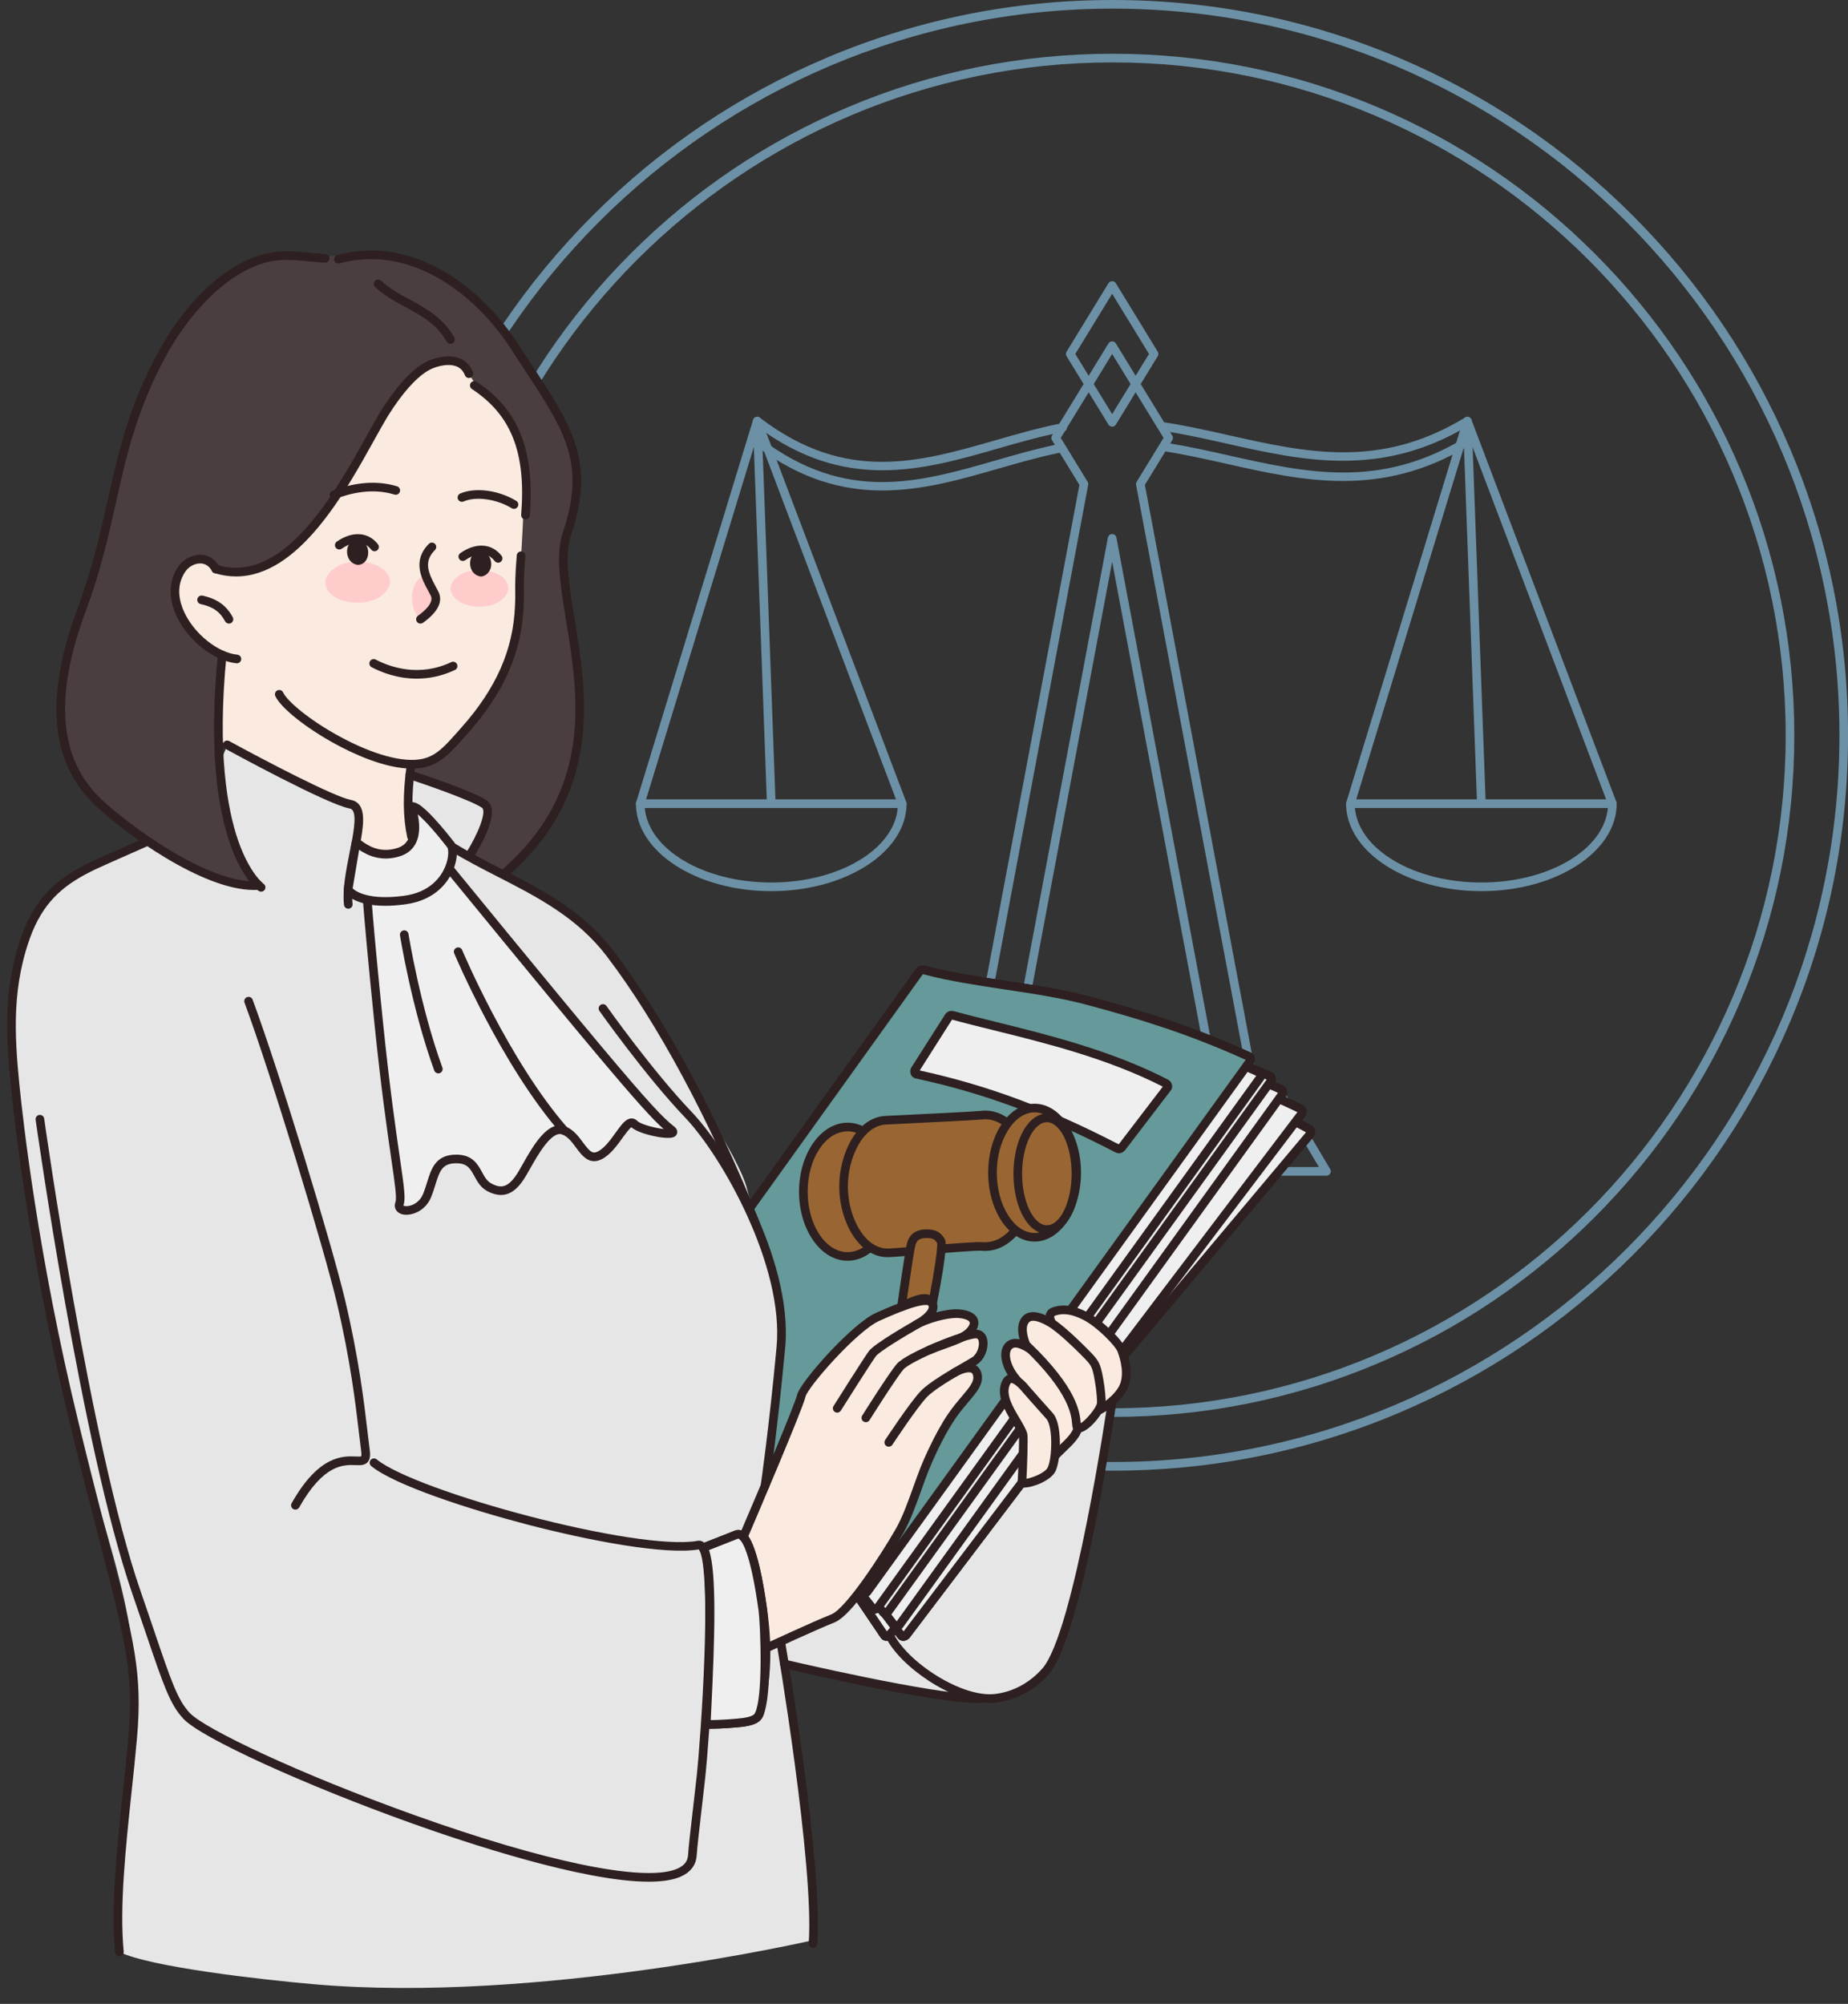 <?xml version="1.0" encoding="UTF-8"?><svg xmlns="http://www.w3.org/2000/svg" xmlns:xlink="http://www.w3.org/1999/xlink" height="504.0" preserveAspectRatio="xMidYMid meet" version="1.0" viewBox="-1.8 0.0 464.8 504.0" width="464.8" zoomAndPan="magnify"><rect x="-1.8" y="0.0" width="464.8" height="504.0" fill="#333333" stroke="none"/><defs><clipPath id="a"><path d="M 93 0 L 463.012 0 L 463.012 370 L 93 370 Z M 93 0"/></clipPath></defs><g><g clip-path="url(#a)" id="change1_1"><path d="M 278.066 15.695 C 184.742 15.695 108.816 91.621 108.816 184.945 C 108.816 278.27 184.742 354.195 278.066 354.195 C 371.395 354.195 447.324 278.27 447.324 184.945 C 447.324 91.621 371.395 15.695 278.066 15.695 Z M 278.066 356.367 C 254.938 356.367 232.488 351.832 211.355 342.891 C 190.941 334.258 172.609 321.895 156.867 306.152 C 141.121 290.402 128.758 272.07 120.121 251.66 C 111.18 230.527 106.648 208.082 106.648 184.945 C 106.648 161.812 111.18 139.363 120.121 118.23 C 128.758 97.816 141.121 79.484 156.867 63.742 C 172.609 47.992 190.941 35.637 211.355 26.996 C 232.488 18.055 254.938 13.523 278.066 13.523 C 301.207 13.523 323.652 18.055 344.785 26.996 C 365.195 35.637 383.527 47.992 399.273 63.742 C 415.016 79.484 427.383 97.816 436.016 118.23 C 444.957 139.363 449.492 161.812 449.492 184.945 C 449.492 208.082 444.957 230.527 436.016 251.66 C 427.383 272.07 415.016 290.402 399.273 306.152 C 383.527 321.895 365.195 334.258 344.785 342.891 C 323.652 351.832 301.207 356.367 278.066 356.367 Z M 278.066 2.172 C 177.289 2.172 95.297 84.164 95.297 184.945 C 95.297 285.727 177.289 367.715 278.066 367.715 C 378.855 367.715 460.844 285.727 460.844 184.945 C 460.844 84.164 378.855 2.172 278.066 2.172 Z M 278.066 369.891 C 253.109 369.891 228.895 365 206.09 355.352 C 184.07 346.031 164.289 332.695 147.305 315.711 C 130.316 298.723 116.98 278.945 107.664 256.922 C 98.016 234.121 93.125 209.902 93.125 184.945 C 93.125 159.984 98.016 135.77 107.664 112.965 C 116.98 90.945 130.316 71.164 147.305 54.18 C 164.289 37.191 184.07 23.855 206.09 14.535 C 228.895 4.891 253.109 0 278.066 0 C 303.027 0 327.25 4.891 350.043 14.535 C 372.07 23.855 391.848 37.191 408.832 54.18 C 425.82 71.164 439.156 90.945 448.473 112.965 C 458.125 135.77 463.012 159.984 463.012 184.945 C 463.012 209.902 458.125 234.121 448.473 256.922 C 439.156 278.945 425.82 298.723 408.832 315.711 C 391.848 332.695 372.07 346.031 350.043 355.352 C 327.25 365 303.027 369.891 278.066 369.891" fill="#6c91a6"/></g><g id="change1_2"><path d="M 252.738 275.172 L 303.105 275.172 L 277.922 141.289 Z M 304.414 277.344 L 251.43 277.344 C 251.105 277.344 250.797 277.199 250.594 276.949 C 250.387 276.703 250.305 276.375 250.363 276.059 L 276.855 135.215 C 276.953 134.699 277.398 134.328 277.922 134.328 C 278.445 134.328 278.895 134.699 278.992 135.215 L 305.484 276.059 C 305.539 276.375 305.457 276.703 305.254 276.949 C 305.047 277.199 304.738 277.344 304.414 277.344 Z M 226.652 293.523 L 329.926 293.523 L 320.328 277.344 L 314.074 277.344 C 313.559 277.344 313.109 276.969 313.012 276.457 L 283.941 121.945 C 283.898 121.68 283.945 121.406 284.09 121.176 L 289.82 111.816 C 289.824 111.801 289.836 111.785 289.848 111.77 L 290.852 110.133 L 289.508 107.941 C 289.414 107.84 289.344 107.723 289.289 107.59 L 277.922 89.023 L 266.559 107.578 C 266.543 107.953 266.328 108.293 266.012 108.477 L 264.996 110.133 L 266.18 112.066 C 266.188 112.082 266.203 112.094 266.207 112.109 L 271.754 121.176 C 271.898 121.406 271.945 121.68 271.898 121.945 L 242.832 276.457 C 242.738 276.969 242.289 277.344 241.77 277.344 L 236.25 277.344 Z M 331.828 295.695 L 224.746 295.695 C 224.355 295.695 223.996 295.488 223.801 295.148 C 223.609 294.809 223.613 294.395 223.812 294.059 L 234.699 275.703 C 234.891 275.371 235.25 275.172 235.633 275.172 L 240.863 275.172 L 269.688 121.953 L 264.738 113.867 C 259.586 114.91 254.398 116.402 249.375 117.848 C 230.371 123.316 210.715 128.973 188.418 112.184 C 187.938 111.82 187.844 111.141 188.203 110.664 C 188.566 110.184 189.246 110.09 189.723 110.445 C 211.156 126.586 229.43 121.328 248.773 115.762 C 253.594 114.375 258.559 112.949 263.527 111.898 L 262.793 110.699 C 262.582 110.352 262.582 109.914 262.793 109.566 L 263.055 109.141 C 258.461 110.148 253.852 111.477 249.371 112.762 C 230.367 118.234 210.715 123.887 188.418 107.102 C 187.938 106.742 187.844 106.059 188.203 105.578 C 188.566 105.102 189.246 105.004 189.723 105.367 C 211.156 121.504 229.43 116.242 248.773 110.676 C 253.941 109.191 259.277 107.652 264.613 106.59 L 276.996 86.375 C 277.195 86.051 277.547 85.855 277.922 85.855 C 278.301 85.855 278.648 86.051 278.852 86.375 L 291 106.215 C 296.473 107.047 301.945 108.273 307.25 109.465 C 326.699 113.824 345.074 117.949 366.219 105.301 C 366.734 104.996 367.395 105.16 367.703 105.676 C 368.016 106.191 367.848 106.855 367.332 107.164 C 345.441 120.258 325.785 115.848 306.77 111.582 C 302.102 110.531 297.285 109.453 292.492 108.652 L 293.051 109.566 C 293.266 109.914 293.266 110.352 293.051 110.699 L 292.535 111.543 C 297.488 112.359 302.441 113.469 307.25 114.547 C 326.699 118.91 345.066 123.031 366.219 110.383 C 366.734 110.074 367.395 110.242 367.703 110.758 C 368.016 111.27 367.848 111.938 367.332 112.246 C 345.441 125.344 325.785 120.934 306.77 116.668 C 301.711 115.531 296.484 114.359 291.309 113.543 L 286.156 121.953 L 314.98 275.172 L 320.945 275.172 C 321.332 275.172 321.688 275.371 321.879 275.703 L 332.766 294.059 C 332.969 294.395 332.969 294.809 332.777 295.148 C 332.582 295.488 332.219 295.695 331.828 295.695" fill="#6c91a6"/></g><g id="change1_3"><path d="M 268.656 89.023 L 277.922 104.156 L 287.188 89.023 L 277.922 73.887 Z M 277.922 107.32 C 277.547 107.32 277.195 107.121 276.996 106.801 L 266.457 89.59 C 266.242 89.238 266.242 88.801 266.457 88.453 L 276.996 71.238 C 277.195 70.918 277.547 70.723 277.922 70.723 C 278.301 70.723 278.648 70.918 278.852 71.238 L 289.387 88.453 C 289.602 88.801 289.602 89.238 289.387 89.59 L 278.852 106.801 C 278.648 107.121 278.301 107.32 277.922 107.32" fill="#6c91a6"/></g><g id="change1_4"><path d="M 338.98 203.219 C 339.891 213.648 353.812 221.961 370.793 221.961 C 387.773 221.961 401.691 213.648 402.598 203.219 Z M 370.793 224.133 C 352.023 224.133 336.758 214.262 336.758 202.133 C 336.758 201.531 337.242 201.043 337.844 201.043 L 403.738 201.043 C 404.336 201.043 404.82 201.531 404.82 202.133 C 404.82 214.262 389.555 224.133 370.793 224.133" fill="#6c91a6"/></g><g id="change1_5"><path d="M 403.738 203.219 C 403.293 203.219 402.883 202.949 402.719 202.516 L 367.375 109.266 L 338.887 202.445 C 338.711 203.023 338.098 203.344 337.531 203.168 C 336.957 202.992 336.633 202.387 336.809 201.812 L 366.223 105.598 C 366.359 105.148 366.762 104.844 367.227 104.824 C 367.691 104.812 368.109 105.094 368.273 105.527 L 404.75 201.746 C 404.961 202.309 404.68 202.934 404.117 203.148 C 403.996 203.195 403.859 203.219 403.738 203.219" fill="#6c91a6"/></g><g id="change1_6"><path d="M 370.785 203.219 C 370.211 203.219 369.723 202.754 369.699 202.172 L 366.172 105.953 C 366.152 105.355 366.617 104.848 367.223 104.824 C 367.809 104.793 368.324 105.27 368.344 105.871 L 371.875 202.09 C 371.898 202.688 371.43 203.195 370.828 203.219 C 370.816 203.219 370.805 203.219 370.785 203.219" fill="#6c91a6"/></g><g id="change1_7"><path d="M 160.371 203.219 C 161.281 213.648 175.199 221.961 192.184 221.961 C 209.164 221.961 223.086 213.648 223.992 203.219 Z M 192.184 224.133 C 173.418 224.133 158.152 214.262 158.152 202.133 C 158.152 201.531 158.637 201.043 159.238 201.043 L 225.125 201.043 C 225.727 201.043 226.211 201.531 226.211 202.133 C 226.211 214.262 210.945 224.133 192.184 224.133" fill="#6c91a6"/></g><g id="change1_8"><path d="M 225.125 203.219 C 224.688 203.219 224.273 202.949 224.109 202.516 L 188.766 109.266 L 160.277 202.445 C 160.102 203.023 159.492 203.344 158.918 203.168 C 158.348 202.992 158.023 202.387 158.199 201.812 L 187.613 105.598 C 187.75 105.148 188.152 104.844 188.613 104.824 C 189.074 104.812 189.504 105.094 189.668 105.527 L 226.141 201.746 C 226.355 202.309 226.07 202.934 225.512 203.148 C 225.383 203.195 225.254 203.219 225.125 203.219" fill="#6c91a6"/></g><g id="change1_9"><path d="M 192.184 203.219 C 191.602 203.219 191.117 202.754 191.098 202.172 L 187.566 105.953 C 187.547 105.355 188.012 104.848 188.613 104.824 C 189.211 104.793 189.715 105.27 189.738 105.871 L 193.27 202.09 C 193.289 202.688 192.82 203.195 192.223 203.219 C 192.207 203.219 192.195 203.219 192.184 203.219" fill="#6c91a6"/></g><g id="change2_1"><path d="M 31.488 419.582 C 32.516 400.5 16.023 363.867 9.805 325.273 C 3.59 286.684 -1.801 266.105 1.098 252.078 C 3.992 238.051 2.715 227.297 26.777 215.391 C 50.844 203.484 55.34 187.348 55.34 187.348 L 86.938 202.469 C 86.938 202.469 91.719 204.684 86.988 218.367 C 82.258 232.047 112.223 213.391 112.223 213.391 L 143.371 231.152 C 143.371 231.152 156.219 242.672 162.934 256.496 C 169.645 270.328 184.07 290.668 186.121 299.125 C 188.172 307.586 194.098 327.254 194.098 327.254 C 194.098 327.254 193.746 345.773 193.785 352.199 C 193.828 358.625 191.098 370.168 191.098 370.168 L 277.723 353.781 C 273.922 367.777 270.883 406.523 261.129 420.434 C 259.258 423.102 254.844 424.328 252.184 426.348 C 249.164 428.637 232.25 425.898 195.48 418.496 L 201.734 465.883 L 202.562 488.012 C 202.562 488.012 133.312 503.98 77.18 499.059 C 63.84 497.891 36 494.734 28.23 490.945 C 25.723 489.727 27.82 483.77 28.035 475.715 C 28.359 463.57 30.746 448.605 31.66 436.02 C 32.117 429.734 31.328 422.582 31.488 419.582" fill="#e6e6e6" fill-rule="evenodd"/></g><g id="change3_1"><path d="M 247.852 256.379 C 260 260.594 275.652 262.684 287.812 266.902 C 302.227 271.902 313.574 276.438 327.555 284.035 C 327.988 284.27 327.988 284.922 327.664 285.301 L 221.914 411.211 C 221.594 411.59 220.922 411.738 220.645 411.328 L 174.918 343.695 C 174.641 343.285 174.484 342.809 174.805 342.43 L 246.578 256.488 C 246.902 256.109 247.383 256.215 247.852 256.379" fill="#efefef" fill-rule="evenodd"/></g><g id="change4_1"><path d="M 175.754 342.984 C 175.77 343.016 175.789 343.051 175.816 343.09 L 221.266 410.305 L 326.676 284.793 C 312.711 277.238 301.301 272.73 287.453 267.926 C 281.434 265.84 274.395 264.242 267.59 262.695 C 260.723 261.141 253.629 259.531 247.496 257.402 C 247.406 257.371 247.336 257.352 247.285 257.34 Z M 221.148 412.66 C 221.117 412.66 221.086 412.66 221.051 412.656 C 220.512 412.629 220.039 412.367 219.746 411.934 L 174.016 344.305 C 173.402 343.395 173.387 342.434 173.969 341.73 L 245.746 255.797 C 246.305 255.129 247.133 254.98 248.207 255.352 C 254.227 257.438 261.262 259.035 268.074 260.578 C 274.93 262.137 282.027 263.746 288.164 265.871 C 302.23 270.758 313.816 275.336 328.074 283.082 C 328.531 283.324 328.844 283.77 328.949 284.301 C 329.059 284.898 328.895 285.531 328.5 286 L 222.742 411.91 C 222.352 412.379 221.75 412.66 221.148 412.66" fill="#2e2020"/></g><g id="change3_2"><path d="M 244.375 255.25 C 256.719 258.863 272.461 260.172 284.809 263.781 C 299.453 268.059 311.008 272.023 325.352 278.922 C 325.801 279.133 325.828 279.785 325.531 280.18 L 226.156 411.188 C 225.855 411.582 225.191 411.762 224.898 411.363 L 175.867 346.086 C 175.566 345.688 175.391 345.223 175.688 344.824 L 243.117 255.43 C 243.41 255.035 243.902 255.113 244.375 255.25" fill="#efefef" fill-rule="evenodd"/></g><g id="change4_2"><path d="M 176.664 345.332 C 176.684 345.363 176.707 345.395 176.734 345.434 L 225.465 410.309 L 324.512 279.723 C 310.195 272.867 298.566 268.93 284.5 264.82 C 278.387 263.031 271.277 261.789 264.402 260.586 C 257.473 259.371 250.301 258.113 244.066 256.297 C 243.98 256.27 243.906 256.25 243.859 256.238 Z M 225.371 412.672 C 224.828 412.668 224.34 412.434 224.027 412.016 L 175 346.734 C 174.34 345.859 174.273 344.898 174.82 344.172 L 242.246 254.773 C 242.773 254.082 243.59 253.895 244.68 254.211 C 250.793 256 257.906 257.242 264.777 258.445 C 271.711 259.66 278.879 260.918 285.109 262.738 C 299.402 266.914 311.195 270.91 325.828 277.938 C 326.289 278.164 326.633 278.594 326.754 279.117 C 326.902 279.707 326.766 280.348 326.395 280.836 L 227.02 411.844 C 226.633 412.355 226.004 412.672 225.371 412.672" fill="#2e2020"/></g><g id="change3_3"><path d="M 238.922 252.32 C 251.355 255.629 267.113 256.562 279.547 259.875 C 294.289 263.801 305.941 267.488 320.445 274.035 C 320.898 274.238 320.945 274.891 320.652 275.289 L 224.453 408.645 C 224.164 409.047 223.504 409.238 223.195 408.852 L 172.613 344.77 C 172.309 344.383 172.117 343.914 172.406 343.516 L 237.668 252.523 C 237.957 252.125 238.445 252.191 238.922 252.32" fill="#efefef" fill-rule="evenodd"/></g><g id="change4_3"><path d="M 173.395 343.996 C 173.414 344.023 173.434 344.059 173.465 344.098 L 223.738 407.785 L 319.625 274.855 C 305.141 268.348 293.43 264.691 279.27 260.926 C 273.113 259.281 265.973 258.207 259.074 257.172 C 252.113 256.121 244.914 255.039 238.641 253.367 C 238.555 253.344 238.484 253.328 238.434 253.32 Z M 223.66 410.148 C 223.137 410.148 222.656 409.926 222.344 409.527 L 171.762 345.441 C 171.082 344.578 170.992 343.621 171.523 342.883 L 236.781 251.895 C 237.293 251.188 238.105 250.977 239.203 251.27 C 245.359 252.91 252.492 253.98 259.395 255.023 C 266.355 256.07 273.551 257.152 279.828 258.824 C 294.215 262.656 306.102 266.371 320.891 273.047 C 321.363 273.258 321.719 273.676 321.852 274.199 C 322.012 274.785 321.891 275.43 321.535 275.926 L 225.332 409.281 C 224.957 409.805 224.332 410.137 223.699 410.148 C 223.684 410.148 223.672 410.148 223.66 410.148" fill="#2e2020"/></g><g id="change3_4"><path d="M 236.066 248.988 C 248.496 252.297 264.262 253.23 276.695 256.539 C 291.434 260.469 303.086 264.16 317.59 270.703 C 318.039 270.906 318.086 271.559 317.793 271.961 L 221.594 405.312 C 221.309 405.715 220.648 405.91 220.34 405.52 L 169.758 341.438 C 169.449 341.047 169.262 340.586 169.551 340.184 L 234.809 249.195 C 235.098 248.789 235.586 248.859 236.066 248.988" fill="#efefef" fill-rule="evenodd"/></g><g id="change4_4"><path d="M 170.539 340.664 C 170.559 340.691 170.578 340.727 170.609 340.766 L 220.879 404.453 L 316.773 271.527 C 302.293 265.02 290.574 261.363 276.41 257.59 C 270.25 255.949 263.121 254.875 256.211 253.836 C 249.258 252.789 242.059 251.707 235.785 250.039 C 235.695 250.012 235.625 249.996 235.578 249.988 Z M 220.805 406.816 C 220.281 406.816 219.801 406.59 219.488 406.191 L 168.906 342.109 C 168.223 341.25 168.137 340.289 168.668 339.551 L 233.926 248.562 C 234.434 247.855 235.246 247.645 236.344 247.938 C 242.504 249.578 249.641 250.652 256.535 251.688 C 263.5 252.738 270.695 253.82 276.969 255.488 C 291.359 259.324 303.246 263.043 318.039 269.715 C 318.512 269.926 318.855 270.348 319 270.863 C 319.152 271.449 319.035 272.098 318.676 272.594 L 222.477 405.945 C 222.098 406.469 221.473 406.805 220.844 406.816 C 220.828 406.816 220.816 406.816 220.805 406.816" fill="#2e2020"/></g><g id="change3_5"><path d="M 233.449 248.035 C 245.879 251.344 261.645 252.277 274.074 255.59 C 288.816 259.52 300.465 263.203 314.969 269.75 C 315.422 269.957 315.469 270.605 315.176 271.008 L 218.977 404.359 C 218.688 404.762 218.027 404.957 217.723 404.566 L 167.141 340.484 C 166.832 340.098 166.645 339.633 166.934 339.23 L 232.191 248.238 C 232.48 247.84 232.969 247.906 233.449 248.035" fill="#efefef" fill-rule="evenodd"/></g><g id="change4_5"><path d="M 167.922 339.715 C 167.938 339.742 167.961 339.773 167.992 339.812 L 218.262 403.5 L 314.156 270.57 C 299.676 264.066 287.957 260.41 273.793 256.641 C 267.633 254.996 260.5 253.926 253.594 252.887 C 246.641 251.84 239.438 250.758 233.168 249.082 C 233.078 249.062 233.008 249.047 232.961 249.035 Z M 218.184 405.863 C 217.66 405.863 217.184 405.641 216.871 405.242 L 166.285 341.156 C 165.605 340.297 165.52 339.336 166.051 338.598 L 231.309 247.605 C 231.816 246.902 232.629 246.695 233.727 246.988 C 239.883 248.625 247.023 249.699 253.918 250.738 C 260.883 251.785 268.074 252.867 274.352 254.539 C 288.742 258.371 300.629 262.09 315.418 268.762 C 315.891 268.977 316.242 269.395 316.383 269.914 C 316.535 270.5 316.422 271.145 316.059 271.641 L 219.859 404.996 C 219.48 405.52 218.855 405.852 218.223 405.863 C 218.211 405.863 218.195 405.863 218.184 405.863" fill="#2e2020"/></g><g id="change5_1"><path d="M 230.805 244.016 C 243.238 247.328 258.996 248.262 271.43 251.566 C 286.168 255.496 297.824 259.188 312.324 265.73 C 312.781 265.934 312.824 266.586 312.531 266.984 L 216.332 400.344 C 216.043 400.742 215.383 400.938 215.078 400.551 L 164.496 336.465 C 164.188 336.074 164 335.613 164.285 335.211 L 229.547 244.223 C 229.836 243.82 230.324 243.891 230.805 244.016" fill="#699" fill-rule="evenodd"/></g><g id="change4_6"><path d="M 165.277 335.695 C 165.293 335.723 165.316 335.754 165.348 335.793 L 215.617 399.48 L 311.508 266.555 C 297.027 260.047 285.312 256.391 271.145 252.617 C 264.992 250.98 257.855 249.902 250.949 248.867 C 243.992 247.816 236.793 246.734 230.523 245.066 C 230.434 245.039 230.363 245.023 230.312 245.02 Z M 215.539 401.844 C 215.016 401.844 214.539 401.617 214.223 401.223 L 163.641 337.141 C 162.961 336.277 162.875 335.32 163.406 334.578 L 228.664 243.59 C 229.172 242.883 229.984 242.672 231.082 242.965 C 237.242 244.605 244.379 245.68 251.277 246.719 C 258.234 247.766 265.434 248.848 271.707 250.52 C 286.098 254.352 297.98 258.07 312.77 264.742 C 313.25 264.953 313.598 265.375 313.734 265.895 C 313.895 266.48 313.773 267.129 313.414 267.621 L 217.211 400.977 C 216.836 401.496 216.211 401.832 215.578 401.844 C 215.566 401.844 215.555 401.844 215.539 401.844" fill="#2e2020"/></g><g id="change3_6"><path d="M 247.852 256.379 C 260 260.594 275.652 262.684 287.812 266.902 C 302.227 271.902 313.574 276.438 327.555 284.035 C 327.988 284.27 327.988 284.922 327.664 285.301 L 221.914 411.211 C 221.594 411.59 220.922 411.738 220.645 411.328 L 174.918 343.695 C 174.641 343.285 174.484 342.809 174.805 342.43 L 246.578 256.488 C 246.902 256.109 247.383 256.215 247.852 256.379" fill="#efefef" fill-rule="evenodd"/></g><g id="change4_7"><path d="M 175.754 342.984 C 175.77 343.016 175.789 343.051 175.816 343.09 L 221.266 410.305 L 326.676 284.793 C 312.711 277.238 301.301 272.73 287.453 267.926 C 281.434 265.84 274.395 264.242 267.59 262.695 C 260.723 261.141 253.629 259.531 247.496 257.402 C 247.406 257.371 247.336 257.352 247.285 257.34 Z M 221.148 412.66 C 221.117 412.66 221.086 412.66 221.051 412.656 C 220.512 412.629 220.039 412.367 219.746 411.934 L 174.016 344.305 C 173.402 343.395 173.387 342.434 173.969 341.73 L 245.746 255.797 C 246.305 255.129 247.133 254.98 248.207 255.352 C 254.227 257.438 261.262 259.035 268.074 260.578 C 274.93 262.137 282.027 263.746 288.164 265.871 C 302.23 270.758 313.816 275.336 328.074 283.082 C 328.531 283.324 328.844 283.77 328.949 284.301 C 329.059 284.898 328.895 285.531 328.5 286 L 222.742 411.91 C 222.352 412.379 221.75 412.66 221.148 412.66" fill="#2e2020"/></g><g id="change3_7"><path d="M 244.375 255.25 C 256.719 258.863 272.461 260.172 284.809 263.781 C 299.453 268.059 311.008 272.023 325.352 278.922 C 325.801 279.133 325.828 279.785 325.531 280.18 L 226.156 411.188 C 225.855 411.582 225.191 411.762 224.898 411.363 L 175.867 346.086 C 175.566 345.688 175.391 345.223 175.688 344.824 L 243.117 255.43 C 243.41 255.035 243.902 255.113 244.375 255.25" fill="#efefef" fill-rule="evenodd"/></g><g id="change4_8"><path d="M 176.664 345.332 C 176.684 345.363 176.707 345.395 176.734 345.434 L 225.465 410.309 L 324.512 279.723 C 310.195 272.867 298.566 268.93 284.5 264.82 C 278.387 263.031 271.277 261.789 264.402 260.586 C 257.473 259.371 250.301 258.113 244.066 256.297 C 243.98 256.27 243.906 256.25 243.859 256.238 Z M 225.371 412.672 C 224.828 412.668 224.34 412.434 224.027 412.016 L 175 346.734 C 174.34 345.859 174.273 344.898 174.82 344.172 L 242.246 254.773 C 242.773 254.082 243.59 253.895 244.68 254.211 C 250.793 256 257.906 257.242 264.777 258.445 C 271.711 259.66 278.879 260.918 285.109 262.738 C 299.402 266.914 311.195 270.91 325.828 277.938 C 326.289 278.164 326.633 278.594 326.754 279.117 C 326.902 279.707 326.766 280.348 326.395 280.836 L 227.02 411.844 C 226.633 412.355 226.004 412.672 225.371 412.672" fill="#2e2020"/></g><g id="change3_8"><path d="M 238.922 252.32 C 251.355 255.629 267.113 256.562 279.547 259.875 C 294.289 263.801 305.941 267.488 320.445 274.035 C 320.898 274.238 320.945 274.891 320.652 275.289 L 224.453 408.645 C 224.164 409.047 223.504 409.238 223.195 408.852 L 172.613 344.77 C 172.309 344.383 172.117 343.914 172.406 343.516 L 237.668 252.523 C 237.957 252.125 238.445 252.191 238.922 252.32" fill="#efefef" fill-rule="evenodd"/></g><g id="change4_9"><path d="M 173.395 343.996 C 173.414 344.023 173.434 344.059 173.465 344.098 L 223.738 407.785 L 319.625 274.855 C 305.141 268.348 293.43 264.691 279.27 260.926 C 273.113 259.281 265.973 258.207 259.074 257.172 C 252.113 256.121 244.914 255.039 238.641 253.367 C 238.555 253.344 238.484 253.328 238.434 253.32 Z M 223.66 410.148 C 223.137 410.148 222.656 409.926 222.344 409.527 L 171.762 345.441 C 171.082 344.578 170.992 343.621 171.523 342.883 L 236.781 251.895 C 237.293 251.188 238.105 250.977 239.203 251.27 C 245.359 252.91 252.492 253.98 259.395 255.023 C 266.355 256.07 273.551 257.152 279.828 258.824 C 294.215 262.656 306.102 266.371 320.891 273.047 C 321.363 273.258 321.719 273.676 321.852 274.199 C 322.012 274.785 321.891 275.43 321.535 275.926 L 225.332 409.281 C 224.957 409.805 224.332 410.137 223.699 410.148 C 223.684 410.148 223.672 410.148 223.66 410.148" fill="#2e2020"/></g><g id="change3_9"><path d="M 236.066 248.988 C 248.496 252.297 264.262 253.23 276.695 256.539 C 291.434 260.469 303.086 264.16 317.59 270.703 C 318.039 270.906 318.086 271.559 317.793 271.961 L 221.594 405.312 C 221.309 405.715 220.648 405.91 220.34 405.52 L 169.758 341.438 C 169.449 341.047 169.262 340.586 169.551 340.184 L 234.809 249.195 C 235.098 248.789 235.586 248.859 236.066 248.988" fill="#efefef" fill-rule="evenodd"/></g><g id="change4_10"><path d="M 170.539 340.664 C 170.559 340.691 170.578 340.727 170.609 340.766 L 220.879 404.453 L 316.773 271.527 C 302.293 265.02 290.574 261.363 276.41 257.59 C 270.25 255.949 263.121 254.875 256.211 253.836 C 249.258 252.789 242.059 251.707 235.785 250.039 C 235.695 250.012 235.625 249.996 235.578 249.988 Z M 220.805 406.816 C 220.281 406.816 219.801 406.59 219.488 406.191 L 168.906 342.109 C 168.223 341.25 168.137 340.289 168.668 339.551 L 233.926 248.562 C 234.434 247.855 235.246 247.645 236.344 247.938 C 242.504 249.578 249.641 250.652 256.535 251.688 C 263.5 252.738 270.695 253.82 276.969 255.488 C 291.359 259.324 303.246 263.043 318.039 269.715 C 318.512 269.926 318.855 270.348 319 270.863 C 319.152 271.449 319.035 272.098 318.676 272.594 L 222.477 405.945 C 222.098 406.469 221.473 406.805 220.844 406.816 C 220.828 406.816 220.816 406.816 220.805 406.816" fill="#2e2020"/></g><g id="change3_10"><path d="M 233.449 248.035 C 245.879 251.344 261.645 252.277 274.074 255.59 C 288.816 259.52 300.465 263.203 314.969 269.75 C 315.422 269.957 315.469 270.605 315.176 271.008 L 218.977 404.359 C 218.688 404.762 218.027 404.957 217.723 404.566 L 167.141 340.484 C 166.832 340.098 166.645 339.633 166.934 339.23 L 232.191 248.238 C 232.48 247.84 232.969 247.906 233.449 248.035" fill="#efefef" fill-rule="evenodd"/></g><g id="change4_11"><path d="M 167.922 339.715 C 167.938 339.742 167.961 339.773 167.992 339.812 L 218.262 403.5 L 314.156 270.57 C 299.676 264.066 287.957 260.41 273.793 256.641 C 267.633 254.996 260.5 253.926 253.594 252.887 C 246.641 251.84 239.438 250.758 233.168 249.082 C 233.078 249.062 233.008 249.047 232.961 249.035 Z M 218.184 405.863 C 217.66 405.863 217.184 405.641 216.871 405.242 L 166.285 341.156 C 165.605 340.297 165.52 339.336 166.051 338.598 L 231.309 247.605 C 231.816 246.902 232.629 246.695 233.727 246.988 C 239.883 248.625 247.023 249.699 253.918 250.738 C 260.883 251.785 268.074 252.867 274.352 254.539 C 288.742 258.371 300.629 262.09 315.418 268.762 C 315.891 268.977 316.242 269.395 316.383 269.914 C 316.535 270.5 316.422 271.145 316.059 271.641 L 219.859 404.996 C 219.48 405.52 218.855 405.852 218.223 405.863 C 218.211 405.863 218.195 405.863 218.184 405.863" fill="#2e2020"/></g><g id="change5_2"><path d="M 230.805 244.016 C 243.238 247.328 258.996 248.262 271.43 251.566 C 286.168 255.496 297.824 259.188 312.324 265.73 C 312.781 265.934 312.824 266.586 312.531 266.984 L 216.332 400.344 C 216.043 400.742 215.383 400.938 215.078 400.551 L 164.496 336.465 C 164.188 336.074 164 335.613 164.285 335.211 L 229.547 244.223 C 229.836 243.82 230.324 243.891 230.805 244.016" fill="#699" fill-rule="evenodd"/></g><g id="change4_12"><path d="M 165.277 335.695 C 165.293 335.723 165.316 335.754 165.348 335.793 L 215.617 399.48 L 311.508 266.555 C 297.027 260.047 285.312 256.391 271.145 252.617 C 264.992 250.98 257.855 249.902 250.949 248.867 C 243.992 247.816 236.793 246.734 230.523 245.066 C 230.434 245.039 230.363 245.023 230.312 245.02 Z M 215.539 401.844 C 215.016 401.844 214.539 401.617 214.223 401.223 L 163.641 337.141 C 162.961 336.277 162.875 335.32 163.406 334.578 L 228.664 243.59 C 229.172 242.883 229.984 242.672 231.082 242.965 C 237.242 244.605 244.379 245.68 251.277 246.719 C 258.234 247.766 265.434 248.848 271.707 250.52 C 286.098 254.352 297.98 258.07 312.77 264.742 C 313.25 264.953 313.598 265.375 313.734 265.895 C 313.895 266.48 313.773 267.129 313.414 267.621 L 217.211 400.977 C 216.836 401.496 216.211 401.832 215.578 401.844 C 215.566 401.844 215.555 401.844 215.539 401.844" fill="#2e2020"/></g><g id="change3_11"><path d="M 247.852 256.379 C 260 260.594 275.652 262.684 287.812 266.902 C 302.227 271.902 313.574 276.438 327.555 284.035 C 327.988 284.27 327.988 284.922 327.664 285.301 L 221.914 411.211 C 221.594 411.59 220.922 411.738 220.645 411.328 L 174.918 343.695 C 174.641 343.285 174.484 342.809 174.805 342.43 L 246.578 256.488 C 246.902 256.109 247.383 256.215 247.852 256.379" fill="#efefef" fill-rule="evenodd"/></g><g id="change4_13"><path d="M 175.754 342.984 C 175.77 343.016 175.789 343.051 175.816 343.09 L 221.266 410.305 L 326.676 284.793 C 312.711 277.238 301.301 272.73 287.453 267.926 C 281.434 265.84 274.395 264.242 267.59 262.695 C 260.723 261.141 253.629 259.531 247.496 257.402 C 247.406 257.371 247.336 257.352 247.285 257.34 Z M 221.148 412.66 C 221.117 412.66 221.086 412.66 221.051 412.656 C 220.512 412.629 220.039 412.367 219.746 411.934 L 174.016 344.305 C 173.402 343.395 173.387 342.434 173.969 341.73 L 245.746 255.797 C 246.305 255.129 247.133 254.98 248.207 255.352 C 254.227 257.438 261.262 259.035 268.074 260.578 C 274.93 262.137 282.027 263.746 288.164 265.871 C 302.23 270.758 313.816 275.336 328.074 283.082 C 328.531 283.324 328.844 283.77 328.949 284.301 C 329.059 284.898 328.895 285.531 328.5 286 L 222.742 411.91 C 222.352 412.379 221.75 412.66 221.148 412.66" fill="#2e2020"/></g><g id="change3_12"><path d="M 244.375 255.25 C 256.719 258.863 272.461 260.172 284.809 263.781 C 299.453 268.059 311.008 272.023 325.352 278.922 C 325.801 279.133 325.828 279.785 325.531 280.18 L 226.156 411.188 C 225.855 411.582 225.191 411.762 224.898 411.363 L 175.867 346.086 C 175.566 345.688 175.391 345.223 175.688 344.824 L 243.117 255.43 C 243.41 255.035 243.902 255.113 244.375 255.25" fill="#efefef" fill-rule="evenodd"/></g><g id="change4_14"><path d="M 176.664 345.332 C 176.684 345.363 176.707 345.395 176.734 345.434 L 225.465 410.309 L 324.512 279.723 C 310.195 272.867 298.566 268.93 284.5 264.82 C 278.387 263.031 271.277 261.789 264.402 260.586 C 257.473 259.371 250.301 258.113 244.066 256.297 C 243.98 256.27 243.906 256.25 243.859 256.238 Z M 225.371 412.672 C 224.828 412.668 224.34 412.434 224.027 412.016 L 175 346.734 C 174.34 345.859 174.273 344.898 174.82 344.172 L 242.246 254.773 C 242.773 254.082 243.59 253.895 244.68 254.211 C 250.793 256 257.906 257.242 264.777 258.445 C 271.711 259.66 278.879 260.918 285.109 262.738 C 299.402 266.914 311.195 270.91 325.828 277.938 C 326.289 278.164 326.633 278.594 326.754 279.117 C 326.902 279.707 326.766 280.348 326.395 280.836 L 227.02 411.844 C 226.633 412.355 226.004 412.672 225.371 412.672" fill="#2e2020"/></g><g id="change3_13"><path d="M 238.922 252.32 C 251.355 255.629 267.113 256.562 279.547 259.875 C 294.289 263.801 305.941 267.488 320.445 274.035 C 320.898 274.238 320.945 274.891 320.652 275.289 L 224.453 408.645 C 224.164 409.047 223.504 409.238 223.195 408.852 L 172.613 344.77 C 172.309 344.383 172.117 343.914 172.406 343.516 L 237.668 252.523 C 237.957 252.125 238.445 252.191 238.922 252.32" fill="#efefef" fill-rule="evenodd"/></g><g id="change4_15"><path d="M 173.395 343.996 C 173.414 344.023 173.434 344.059 173.465 344.098 L 223.738 407.785 L 319.625 274.855 C 305.141 268.348 293.43 264.691 279.27 260.926 C 273.113 259.281 265.973 258.207 259.074 257.172 C 252.113 256.121 244.914 255.039 238.641 253.367 C 238.555 253.344 238.484 253.328 238.434 253.32 Z M 223.66 410.148 C 223.137 410.148 222.656 409.926 222.344 409.527 L 171.762 345.441 C 171.082 344.578 170.992 343.621 171.523 342.883 L 236.781 251.895 C 237.293 251.188 238.105 250.977 239.203 251.27 C 245.359 252.91 252.492 253.98 259.395 255.023 C 266.355 256.07 273.551 257.152 279.828 258.824 C 294.215 262.656 306.102 266.371 320.891 273.047 C 321.363 273.258 321.719 273.676 321.852 274.199 C 322.012 274.785 321.891 275.43 321.535 275.926 L 225.332 409.281 C 224.957 409.805 224.332 410.137 223.699 410.148 C 223.684 410.148 223.672 410.148 223.66 410.148" fill="#2e2020"/></g><g id="change3_14"><path d="M 236.066 248.988 C 248.496 252.297 264.262 253.23 276.695 256.539 C 291.434 260.469 303.086 264.16 317.59 270.703 C 318.039 270.906 318.086 271.559 317.793 271.961 L 221.594 405.312 C 221.309 405.715 220.648 405.91 220.34 405.52 L 169.758 341.438 C 169.449 341.047 169.262 340.586 169.551 340.184 L 234.809 249.195 C 235.098 248.789 235.586 248.859 236.066 248.988" fill="#efefef" fill-rule="evenodd"/></g><g id="change4_16"><path d="M 170.539 340.664 C 170.559 340.691 170.578 340.727 170.609 340.766 L 220.879 404.453 L 316.773 271.527 C 302.293 265.02 290.574 261.363 276.41 257.59 C 270.25 255.949 263.121 254.875 256.211 253.836 C 249.258 252.789 242.059 251.707 235.785 250.039 C 235.695 250.012 235.625 249.996 235.578 249.988 Z M 220.805 406.816 C 220.281 406.816 219.801 406.59 219.488 406.191 L 168.906 342.109 C 168.223 341.25 168.137 340.289 168.668 339.551 L 233.926 248.562 C 234.434 247.855 235.246 247.645 236.344 247.938 C 242.504 249.578 249.641 250.652 256.535 251.688 C 263.5 252.738 270.695 253.82 276.969 255.488 C 291.359 259.324 303.246 263.043 318.039 269.715 C 318.512 269.926 318.855 270.348 319 270.863 C 319.152 271.449 319.035 272.098 318.676 272.594 L 222.477 405.945 C 222.098 406.469 221.473 406.805 220.844 406.816 C 220.828 406.816 220.816 406.816 220.805 406.816" fill="#2e2020"/></g><g id="change3_15"><path d="M 233.449 248.035 C 245.879 251.344 261.645 252.277 274.074 255.59 C 288.816 259.52 300.465 263.203 314.969 269.75 C 315.422 269.957 315.469 270.605 315.176 271.008 L 218.977 404.359 C 218.688 404.762 218.027 404.957 217.723 404.566 L 167.141 340.484 C 166.832 340.098 166.645 339.633 166.934 339.23 L 232.191 248.238 C 232.48 247.84 232.969 247.906 233.449 248.035" fill="#efefef" fill-rule="evenodd"/></g><g id="change4_17"><path d="M 167.922 339.715 C 167.938 339.742 167.961 339.773 167.992 339.812 L 218.262 403.5 L 314.156 270.57 C 299.676 264.066 287.957 260.41 273.793 256.641 C 267.633 254.996 260.5 253.926 253.594 252.887 C 246.641 251.84 239.438 250.758 233.168 249.082 C 233.078 249.062 233.008 249.047 232.961 249.035 Z M 218.184 405.863 C 217.66 405.863 217.184 405.641 216.871 405.242 L 166.285 341.156 C 165.605 340.297 165.52 339.336 166.051 338.598 L 231.309 247.605 C 231.816 246.902 232.629 246.695 233.727 246.988 C 239.883 248.625 247.023 249.699 253.918 250.738 C 260.883 251.785 268.074 252.867 274.352 254.539 C 288.742 258.371 300.629 262.09 315.418 268.762 C 315.891 268.977 316.242 269.395 316.383 269.914 C 316.535 270.5 316.422 271.145 316.059 271.641 L 219.859 404.996 C 219.48 405.52 218.855 405.852 218.223 405.863 C 218.211 405.863 218.195 405.863 218.184 405.863" fill="#2e2020"/></g><g id="change5_3"><path d="M 230.805 244.016 C 243.238 247.328 258.996 248.262 271.43 251.566 C 286.168 255.496 297.824 259.188 312.324 265.73 C 312.781 265.934 312.824 266.586 312.531 266.984 L 216.332 400.344 C 216.043 400.742 215.383 400.938 215.078 400.551 L 164.496 336.465 C 164.188 336.074 164 335.613 164.285 335.211 L 229.547 244.223 C 229.836 243.82 230.324 243.891 230.805 244.016" fill="#699" fill-rule="evenodd"/></g><g id="change4_18"><path d="M 165.277 335.695 C 165.293 335.723 165.316 335.754 165.348 335.793 L 215.617 399.48 L 311.508 266.555 C 297.027 260.047 285.312 256.391 271.145 252.617 C 264.992 250.98 257.855 249.902 250.949 248.867 C 243.992 247.816 236.793 246.734 230.523 245.066 C 230.434 245.039 230.363 245.023 230.312 245.02 Z M 215.539 401.844 C 215.016 401.844 214.539 401.617 214.223 401.223 L 163.641 337.141 C 162.961 336.277 162.875 335.32 163.406 334.578 L 228.664 243.59 C 229.172 242.883 229.984 242.672 231.082 242.965 C 237.242 244.605 244.379 245.68 251.277 246.719 C 258.234 247.766 265.434 248.848 271.707 250.52 C 286.098 254.352 297.98 258.07 312.77 264.742 C 313.25 264.953 313.598 265.375 313.734 265.895 C 313.895 266.48 313.773 267.129 313.414 267.621 L 217.211 400.977 C 216.836 401.496 216.211 401.832 215.578 401.844 C 215.566 401.844 215.555 401.844 215.539 401.844" fill="#2e2020"/></g><g id="change6_1"><path d="M 62.711 65.633 C 62.711 65.633 42.344 74.141 36.477 94.078 C 34.949 99.258 31.086 106.164 30 111.121 C 26.902 125.246 25.199 131.32 23.754 137.055 C 21.805 144.797 19.512 151.242 16.676 159.398 C 13.84 167.559 11.004 181.273 16.754 193.5 C 22.496 205.73 39.523 214.965 47.941 219.16 C 56.359 223.355 63.875 223.18 63.875 223.18 C 63.875 223.18 53.078 210.449 53.332 190.52 C 53.586 170.59 54.082 164.734 54.082 164.734 C 54.082 164.734 41.867 158.668 42.535 151.516 C 43.207 144.367 52.141 146.848 55.098 147.938 C 58.055 149.027 64.918 163.355 72.254 157.191 C 79.59 151.027 101.102 206.68 101.102 206.68 L 124.816 219.879 C 124.816 219.879 147.453 202.879 143.691 171.031 C 139.93 139.18 138.062 142.371 142.383 128.629 C 146.703 114.883 133.117 95.555 133.117 95.555 C 133.117 95.555 125.652 78.902 114.301 72.555 C 102.949 66.211 103.859 62.047 62.711 65.633" fill="#4a3e3e" fill-rule="evenodd"/></g><g id="change7_1"><path d="M 102.066 94.801 C 102.066 94.801 113.078 87.605 115.281 92.273 C 117.492 96.938 118.418 97.012 121.027 99.613 C 123.641 102.215 128.988 107.281 129.785 115.125 C 130.586 122.965 128.949 144.391 128.949 144.391 C 128.949 144.391 131.859 157.5 123.215 172.367 C 114.57 187.238 110.445 188.68 110.445 188.68 C 110.445 188.68 105.812 191.75 104.617 191.938 C 103.422 192.129 102.102 190.875 101.047 197.258 C 99.988 203.645 100.449 204.184 102.953 206.367 C 105.457 208.547 109.363 211.355 109.363 211.355 C 109.363 211.355 107.191 219.277 101.164 219.398 C 95.141 219.527 91.902 219.879 89.578 217.137 C 87.254 214.391 88.953 207.078 88.406 205.195 C 87.859 203.312 84.363 202.375 73.77 196.957 C 63.176 191.539 53.164 186.277 53.164 186.277 L 54.082 164.734 C 54.082 164.734 42.324 157.578 42.535 151.516 C 42.75 145.453 43.16 138.828 48.141 140.633 C 53.121 142.441 59.793 147.309 67.129 141.145 C 70.66 138.176 79.387 130.035 85.305 120.691 C 91.676 110.633 95.344 99.285 102.066 94.801" fill="#faeae0" fill-rule="evenodd"/></g><g id="change7_2"><path d="M 203.082 409.004 C 203.082 409.004 210.312 408.879 218.539 394.52 C 226.762 380.16 227.277 380.93 231.258 368.223 C 235.242 355.516 242.535 352.215 243.266 348.93 C 243.992 345.641 244.523 342.898 241.336 344.102 C 238.148 345.305 248.555 340.027 245.289 336.641 C 242.027 333.262 242.066 337.152 242.48 334.48 C 242.898 331.801 242.93 330.133 239.422 330.41 C 235.922 330.691 230.52 332.281 230.52 332.281 C 230.52 332.281 233.723 329.059 232.738 327.906 C 231.754 326.754 222.859 328.582 218.879 331.238 C 214.902 333.898 206.285 340.695 201.723 347.746 C 197.16 354.801 192.379 369.52 192.379 369.52 L 185.152 386.57 C 185.152 386.57 188.32 392.25 189.445 400.812 C 190.574 409.379 190.852 414.551 190.852 414.551 L 203.082 409.004" fill="#faeae0" fill-rule="evenodd"/></g><g id="change4_19"><path d="M 57.781 166.832 C 57.746 166.832 57.707 166.832 57.672 166.828 C 52.043 166.246 45.59 161.199 42.664 155.086 C 40.531 150.621 40.609 146.238 42.887 142.734 C 44.195 140.699 46.504 139.445 48.766 139.539 C 50.766 139.621 52.414 140.711 53.414 142.598 C 53.695 143.129 53.492 143.781 52.965 144.066 C 52.434 144.348 51.777 144.145 51.496 143.613 C 50.695 142.105 49.52 141.742 48.672 141.707 C 47.191 141.645 45.602 142.531 44.711 143.914 C 42.34 147.562 43.355 151.492 44.625 154.148 C 47.207 159.547 53.035 164.168 57.895 164.664 C 58.488 164.727 58.922 165.258 58.863 165.855 C 58.805 166.414 58.332 166.832 57.781 166.832" fill="#2e2020"/></g><g id="change4_20"><path d="M 55.785 156.844 C 55.398 156.844 55.023 156.637 54.828 156.273 C 53.523 153.848 51.738 152.594 48.676 151.938 C 48.09 151.809 47.715 151.234 47.844 150.648 C 47.969 150.059 48.543 149.688 49.133 149.812 C 52.793 150.598 55.141 152.273 56.738 155.242 C 57.023 155.77 56.828 156.43 56.297 156.715 C 56.137 156.801 55.957 156.844 55.785 156.844" fill="#2e2020"/></g><g id="change4_21"><path d="M 101.734 193.305 C 95.027 193.305 87.094 189.594 82.594 187.148 C 75.176 183.113 68.805 178.039 67.449 175.074 C 67.199 174.531 67.438 173.887 67.984 173.637 C 68.527 173.387 69.172 173.625 69.422 174.172 C 70.426 176.359 76.016 181.098 83.633 185.238 C 92.07 189.828 99.637 191.883 104.391 190.875 C 107.902 190.137 110.051 187.715 113.305 184.051 C 113.609 183.711 113.922 183.359 114.238 183 C 123.008 173.141 127.293 163.406 127.727 152.387 C 127.809 151.086 127.801 150.133 127.789 149.027 C 127.77 147.133 127.75 144.773 128.172 139.688 C 128.223 139.086 128.742 138.641 129.344 138.691 C 129.941 138.742 130.387 139.27 130.336 139.867 C 129.922 144.852 129.941 147.156 129.961 149.008 C 129.973 150.156 129.98 151.145 129.895 152.496 C 129.445 164.023 124.98 174.184 115.859 184.449 C 115.539 184.805 115.23 185.152 114.93 185.496 C 111.645 189.191 109.051 192.113 104.84 193 C 103.852 193.211 102.809 193.305 101.734 193.305" fill="#2e2020"/></g><g id="change2_2"><path d="M 101.281 195.984 C 101.281 195.984 117.039 201.215 120.062 203.52 C 122.262 205.191 119.102 211.645 117.211 215.047 C 116.715 215.938 106.164 210.867 101.34 206.285 C 98.984 204.039 101.281 195.984 101.281 195.984" fill="#e6e6e6" fill-rule="evenodd"/></g><g id="change2_3"><path d="M 131.172 316.062 L 182.363 295.891 C 182.363 295.891 189.211 309.434 190.691 314.086 C 192.172 318.73 195.633 329.531 194.762 334.629 C 192.859 345.762 193.117 358.207 191.023 370.742 L 188.766 378.047 L 131.172 316.062" fill="#e6e6e6" fill-rule="evenodd"/></g><g id="change8_1"><path d="M 88.836 141.277 C 84.348 141.07 80.809 143.062 80.012 146.051 C 79.777 149.062 82.973 151.371 87.465 151.578 C 91.953 151.785 95.492 149.789 96.289 146.801 C 96.523 143.793 93.328 141.484 88.836 141.277" fill="#fcc" fill-rule="evenodd"/></g><g id="change4_22"><path d="M 82.199 125.547 C 81.762 125.547 81.355 125.285 81.184 124.855 C 80.969 124.297 81.246 123.664 81.805 123.449 C 85.824 121.887 91.906 120.422 98.055 122.312 C 98.629 122.488 98.949 123.098 98.773 123.668 C 98.598 124.242 97.988 124.566 97.414 124.387 C 91.859 122.68 86.289 124.035 82.59 125.473 C 82.461 125.523 82.328 125.547 82.199 125.547" fill="#2e2020"/></g><g id="change4_23"><path d="M 127.477 127.988 C 127.285 127.988 127.09 127.938 126.914 127.828 C 123.105 125.504 117.91 124.77 114.816 126.121 C 114.27 126.363 113.629 126.109 113.391 125.562 C 113.148 125.012 113.398 124.371 113.949 124.133 C 117.688 122.496 123.617 123.27 128.047 125.977 C 128.559 126.285 128.719 126.957 128.406 127.465 C 128.203 127.805 127.844 127.988 127.477 127.988" fill="#2e2020"/></g><g id="change4_24"><path d="M 57.578 144.98 C 55.812 144.98 54.004 144.715 52.137 144.145 C 51.562 143.969 51.242 143.359 51.418 142.789 C 51.594 142.215 52.199 141.891 52.773 142.066 C 69.547 147.211 82.543 123.805 90.309 109.82 C 91.672 107.363 92.848 105.246 93.922 103.473 C 97.688 97.496 101.18 93.566 104.613 91.438 C 106.461 90.289 110.348 88.965 113.469 90.004 C 115.191 90.578 116.465 91.82 117.16 93.594 C 117.379 94.152 117.102 94.781 116.543 95 C 115.984 95.219 115.355 94.941 115.137 94.387 C 114.672 93.199 113.902 92.438 112.781 92.066 C 110.512 91.309 107.305 92.32 105.754 93.285 C 102.609 95.23 99.344 98.941 95.77 104.617 C 94.727 106.336 93.559 108.441 92.207 110.875 C 84.938 123.965 73.27 144.98 57.578 144.98" fill="#2e2020"/></g><g id="change4_25"><path d="M 130.367 130.652 C 130.336 130.652 130.309 130.652 130.277 130.648 C 129.68 130.602 129.234 130.074 129.281 129.477 C 130.535 113.852 126.828 104.391 116.895 97.844 C 116.395 97.512 116.254 96.84 116.586 96.34 C 116.914 95.836 117.59 95.699 118.09 96.031 C 128.633 102.977 132.754 113.348 131.449 129.652 C 131.402 130.223 130.926 130.652 130.367 130.652" fill="#2e2020"/></g><g id="change4_26"><path d="M 111.5 86.48 C 111.121 86.48 110.758 86.281 110.555 85.934 C 108.004 81.469 104.219 79.418 100.211 77.246 C 97.609 75.84 94.914 74.379 92.559 72.211 C 92.117 71.801 92.094 71.113 92.5 70.672 C 92.906 70.234 93.594 70.203 94.031 70.613 C 96.188 72.602 98.645 73.93 101.246 75.34 C 105.344 77.559 109.582 79.852 112.441 84.855 C 112.738 85.375 112.559 86.039 112.035 86.336 C 111.867 86.434 111.684 86.48 111.5 86.48" fill="#2e2020"/></g><g id="change4_27"><path d="M 92.406 138.641 C 92.086 138.641 91.77 138.5 91.555 138.227 C 89.184 135.215 85.898 136.793 84.148 138.008 C 83.656 138.348 82.98 138.223 82.637 137.73 C 82.297 137.234 82.418 136.562 82.914 136.219 C 86.84 133.5 90.805 133.758 93.262 136.887 C 93.633 137.355 93.551 138.039 93.078 138.41 C 92.883 138.566 92.645 138.641 92.406 138.641" fill="#2e2020"/></g><g id="change4_28"><path d="M 123.484 141.527 C 123.164 141.527 122.844 141.383 122.629 141.113 C 120.262 138.098 116.973 139.68 115.223 140.891 C 114.73 141.23 114.055 141.105 113.715 140.613 C 113.371 140.121 113.492 139.445 113.988 139.105 C 117.914 136.387 121.879 136.641 124.34 139.77 C 124.711 140.242 124.625 140.926 124.156 141.297 C 123.957 141.449 123.719 141.527 123.484 141.527" fill="#2e2020"/></g><g id="change4_29"><path d="M 125.211 220.621 C 124.906 220.621 124.605 220.496 124.391 220.25 C 123.996 219.797 124.043 219.109 124.496 218.715 C 147.547 198.648 143.676 175.016 140.57 156.027 C 139.125 147.199 137.879 139.574 139.742 133.973 C 145.625 116.527 140.371 108.547 129.91 92.645 C 128.848 91.027 127.73 89.328 126.566 87.539 C 118.207 74.598 101.938 61.262 83.594 66.242 C 83.012 66.398 82.418 66.059 82.262 65.48 C 82.102 64.902 82.445 64.305 83.023 64.148 C 102.5 58.859 119.637 72.809 128.391 86.359 C 129.551 88.148 130.664 89.84 131.727 91.453 C 142.23 107.422 148.02 116.219 141.805 134.664 C 140.105 139.754 141.312 147.133 142.711 155.68 C 144.273 165.223 146.047 176.047 144.469 187.223 C 142.629 200.254 136.562 211.09 125.922 220.355 C 125.715 220.535 125.461 220.621 125.211 220.621" fill="#2e2020"/></g><g id="change4_30"><path d="M 62.031 223.836 C 49.023 223.836 29.473 209.508 22.273 202.688 C 10.781 191.805 9.316 175.484 17.793 152.793 C 21.402 143.059 23.34 134.422 25.211 126.07 C 27.953 113.84 30.543 102.289 37.961 88.648 C 43.746 77.801 54.34 65.48 66.707 63.457 C 69.945 62.973 73.066 63.273 76.086 63.566 C 77.375 63.691 78.711 63.824 80.031 63.887 C 80.633 63.922 81.094 64.43 81.062 65.027 C 81.031 65.629 80.523 66.086 79.926 66.059 C 78.551 65.988 77.191 65.855 75.875 65.73 C 72.855 65.438 70.004 65.16 67.043 65.602 C 55.461 67.496 45.164 79.758 39.871 89.676 C 32.594 103.062 30.039 114.469 27.328 126.547 C 25.441 134.969 23.488 143.676 19.832 153.551 C 11.691 175.336 12.977 190.895 23.766 201.109 C 29.934 206.953 50.742 222.672 63.219 221.617 C 63.816 221.57 64.344 222.012 64.391 222.609 C 64.441 223.207 64 223.73 63.402 223.781 C 62.953 223.816 62.496 223.836 62.031 223.836" fill="#2e2020"/></g><g id="change4_31"><path d="M 103.02 170.688 C 98.172 170.688 94.148 169.105 91.684 167.82 C 91.152 167.539 90.945 166.887 91.223 166.355 C 91.504 165.82 92.156 165.617 92.688 165.891 C 96.301 167.773 103.57 170.363 111.703 166.539 C 112.242 166.281 112.891 166.516 113.145 167.059 C 113.402 167.602 113.168 168.25 112.625 168.504 C 109.23 170.105 105.973 170.688 103.02 170.688" fill="#2e2020"/></g><g id="change4_32"><path d="M 28.23 492.035 C 27.68 492.035 27.203 491.613 27.148 491.051 C 26.043 479.594 27.629 464.66 29.156 450.219 C 29.645 445.621 30.105 441.281 30.48 437.059 C 31.898 421.109 29.773 412.891 23.465 388.496 C 21.391 380.473 18.805 370.484 15.75 357.914 C 5.707 316.586 1.852 282.41 0.91 272.914 C -0.371 260.035 -1.074 247.336 4.273 233.652 C 8.027 224.555 13.754 220.305 21.203 216.711 C 23.273 215.746 26.168 214.473 29.234 213.117 C 30.953 212.359 32.754 211.562 34.547 210.766 C 35.094 210.52 35.734 210.766 35.98 211.312 C 36.223 211.863 35.98 212.504 35.43 212.746 C 33.637 213.551 31.832 214.344 30.109 215.105 C 27.055 216.453 24.172 217.727 22.133 218.676 C 14.945 222.141 9.785 225.992 6.293 234.461 C 1.125 247.68 1.82 260.094 3.07 272.703 C 4.012 282.156 7.852 316.211 17.859 357.402 C 20.91 369.953 23.492 379.938 25.566 387.949 C 31.945 412.617 34.098 420.93 32.645 437.25 C 32.27 441.488 31.809 445.844 31.316 450.449 C 29.797 464.781 28.227 479.602 29.312 490.844 C 29.367 491.438 28.934 491.969 28.336 492.027 C 28.301 492.031 28.266 492.035 28.23 492.035" fill="#2e2020"/></g><g id="change4_33"><path d="M 188.172 308.672 C 187.738 308.672 187.332 308.414 187.16 307.984 C 176.684 281.648 163.414 257.027 150.754 240.434 C 143.371 230.754 133.277 225.582 123.52 220.578 C 115.613 216.531 107.438 212.34 100.59 205.77 C 100.156 205.359 100.141 204.672 100.559 204.238 C 100.973 203.805 101.66 203.789 102.094 204.207 C 108.711 210.555 116.742 214.668 124.508 218.648 C 134.484 223.762 144.797 229.047 152.48 239.117 C 165.254 255.859 178.633 280.668 189.18 307.184 C 189.402 307.742 189.129 308.375 188.574 308.594 C 188.441 308.648 188.305 308.672 188.172 308.672" fill="#2e2020"/></g><g id="change4_34"><path d="M 101.688 211.465 C 101.188 211.465 100.734 211.117 100.625 210.605 C 99.547 205.484 99.484 199.859 100.434 192.898 C 100.516 192.305 101.062 191.891 101.656 191.973 C 102.25 192.055 102.664 192.602 102.586 193.191 C 101.672 199.898 101.723 205.289 102.75 210.156 C 102.875 210.742 102.5 211.32 101.91 211.441 C 101.836 211.461 101.762 211.465 101.688 211.465" fill="#2e2020"/></g><g id="change8_2"><path d="M 119.457 143.387 C 115.457 143.148 112.277 144.887 111.531 147.535 C 111.285 150.223 114.105 152.316 118.109 152.559 C 122.109 152.797 125.285 151.059 126.035 148.406 C 126.281 145.719 123.457 143.629 119.457 143.387" fill="#fcc" fill-rule="evenodd"/></g><g id="change4_35"><path d="M 121.758 141.895 C 121.758 140.117 120.645 138.785 119.094 138.566 C 117.539 138.566 116.43 139.895 116.43 141.672 C 116.43 143.449 117.539 144.777 119.094 145 C 120.426 145 121.758 143.668 121.758 141.895" fill="#2e2020" fill-rule="evenodd"/></g><g id="change4_36"><path d="M 90.816 138.973 C 90.816 137.199 89.707 135.867 88.152 135.645 C 86.598 135.645 85.488 136.977 85.488 138.754 C 85.488 140.527 86.598 141.859 88.152 142.082 C 89.707 142.082 90.816 140.75 90.816 138.973" fill="#2e2020" fill-rule="evenodd"/></g><g id="change4_37"><path d="M 161.352 473.266 C 144.84 473.266 115.285 463.418 101.855 458.617 C 74.641 448.887 48.844 437.094 44.355 432.324 C 40.98 428.742 39.344 423.922 34.969 411.031 C 33.965 408.07 32.828 404.723 31.488 400.855 C 18.75 364.051 7.277 282.465 7.164 281.645 C 7.078 281.051 7.492 280.5 8.086 280.418 C 8.68 280.336 9.23 280.75 9.312 281.344 C 9.426 282.16 20.871 363.543 33.539 400.145 C 34.883 404.016 36.02 407.371 37.023 410.332 C 41.289 422.898 42.883 427.598 45.938 430.836 C 49.695 434.828 73.359 446.121 102.59 456.574 C 135.051 468.18 159.508 473.281 168.004 470.211 C 170.781 469.211 171.195 467.637 171.262 466.539 C 171.395 464.43 171.852 460.469 172.434 455.453 C 172.754 452.703 173.113 449.59 173.473 446.328 C 173.852 442.863 174.945 429.234 175.391 416.066 C 176.145 393.652 174.457 390.219 173.953 389.691 C 165.426 391.152 146.098 387.422 130.793 383.43 C 116.391 379.672 97.477 373.57 91.57 368.734 C 91.105 368.352 91.039 367.668 91.418 367.207 C 91.797 366.742 92.48 366.672 92.945 367.051 C 102.852 375.156 158.473 390.27 173.703 387.531 C 174.309 387.422 174.906 387.605 175.383 388.059 C 176.219 388.836 178.434 390.902 177.551 416.488 C 177.098 429.617 176.008 443.137 175.633 446.562 C 175.273 449.836 174.91 452.953 174.59 455.699 C 174.016 460.688 173.559 464.625 173.43 466.672 C 173.316 468.488 172.41 470.93 168.742 472.254 C 166.797 472.957 164.281 473.266 161.352 473.266" fill="#2e2020"/></g><g id="change4_38"><path d="M 72.5 379.691 C 72.32 379.691 72.137 379.645 71.969 379.551 C 71.445 379.254 71.262 378.594 71.555 378.07 C 78.375 365.98 84.434 366.199 87.691 366.32 C 88.176 366.344 88.836 366.363 89.051 366.285 C 89.082 366.199 89.16 365.867 89.039 364.941 C 88.859 363.598 88.684 362.094 88.48 360.359 C 87.625 353.078 86.336 342.082 82.871 327.441 C 79.672 313.938 66.457 270.453 59.707 252.184 C 59.496 251.617 59.785 250.996 60.348 250.785 C 60.91 250.578 61.535 250.863 61.742 251.43 C 68.66 270.148 81.695 313.066 84.984 326.941 C 88.48 341.703 89.777 352.777 90.637 360.105 C 90.84 361.836 91.016 363.324 91.191 364.656 C 91.336 365.738 91.387 366.957 90.656 367.758 C 89.914 368.578 88.848 368.535 87.609 368.492 C 84.621 368.387 79.617 368.199 73.445 379.137 C 73.25 379.488 72.879 379.691 72.5 379.691" fill="#2e2020"/></g><g id="change4_39"><path d="M 85.797 228.551 C 85.25 228.551 84.781 228.141 84.719 227.586 C 84.285 223.68 85.273 218.73 86.148 214.363 C 87.035 209.945 87.949 205.375 86.898 203.824 C 86.711 203.555 86.469 203.402 86.105 203.336 C 80.457 202.309 55.863 188.871 54.816 188.297 C 54.293 188.012 54.098 187.348 54.387 186.824 C 54.676 186.301 55.336 186.105 55.863 186.395 C 64.602 191.176 82.246 200.426 86.496 201.199 C 87.438 201.371 88.176 201.844 88.691 202.605 C 90.258 204.906 89.34 209.488 88.281 214.789 C 87.434 219.004 86.48 223.773 86.875 227.344 C 86.941 227.941 86.516 228.477 85.918 228.543 C 85.875 228.551 85.836 228.551 85.797 228.551" fill="#2e2020"/></g><g id="change3_16"><path d="M 90.113 219.137 C 90.113 219.137 90.113 224.609 93.449 257.219 C 96.781 289.824 99.637 300.059 98.684 302.676 C 97.73 305.297 103.68 305.297 105.586 300.773 C 107.488 296.25 107.254 291.492 112.965 291.492 C 118.676 291.492 117.723 296.727 121.297 298.633 C 124.863 300.535 127.242 299.105 129.625 295.062 C 132.004 291.016 136.051 282.684 140.098 284.352 C 144.145 286.02 145.094 292.684 149.141 290.535 C 151.164 289.469 152.832 287.027 154.23 285.094 C 155.629 283.16 156.758 281.73 157.711 282.684 C 159.613 284.59 169.73 286.254 166.992 284.109 C 164.258 281.973 160.805 278.402 148.43 263.645 C 136.051 248.887 109.234 216.059 109.234 216.059 L 90.113 219.137" fill="#efefef" fill-rule="evenodd"/></g><g id="change4_40"><path d="M 91.234 220.055 C 91.355 222.652 91.918 231.57 94.527 257.105 C 96.215 273.605 97.762 284.266 98.785 291.316 C 99.832 298.52 100.266 301.5 99.703 303.051 C 99.668 303.148 99.664 303.203 99.668 303.219 C 99.719 303.262 100.141 303.441 100.91 303.328 C 102.16 303.141 103.781 302.262 104.586 300.352 C 105.004 299.363 105.316 298.34 105.621 297.359 C 106.676 293.938 107.766 290.402 112.965 290.402 C 117.035 290.402 118.359 292.832 119.422 294.777 C 120.09 296.008 120.664 297.066 121.805 297.672 C 124.227 298.965 126.129 298.863 128.691 294.512 C 128.969 294.035 129.27 293.504 129.594 292.934 C 132.32 288.113 136.059 281.512 140.512 283.344 C 142.465 284.152 143.73 285.859 144.848 287.363 C 146.609 289.75 147.281 290.297 148.633 289.578 C 150.297 288.699 151.77 286.656 153.062 284.855 L 153.348 284.457 C 154.641 282.672 155.648 281.398 156.906 281.301 C 157.312 281.27 157.91 281.352 158.48 281.914 C 159.359 282.797 162.898 283.703 165.121 283.969 C 162.391 281.57 158.309 277.113 147.598 264.34 C 136.176 250.723 112.164 221.359 108.789 217.23 Z M 100.402 305.527 C 99.883 305.527 99.41 305.445 99.008 305.289 C 97.734 304.793 97.195 303.594 97.664 302.305 C 98.039 301.27 97.512 297.641 96.637 291.629 C 95.609 284.559 94.059 273.875 92.367 257.324 C 89.066 225.035 89.027 219.363 89.027 219.137 C 89.027 218.602 89.414 218.145 89.945 218.062 L 109.062 214.988 C 109.445 214.926 109.828 215.07 110.074 215.371 C 110.344 215.699 137.027 248.359 149.258 262.941 C 161.527 277.57 164.965 281.145 167.664 283.258 C 167.918 283.457 168.688 284.062 168.523 284.953 C 168.48 285.199 168.285 285.797 167.457 286.055 C 165.508 286.664 158.809 285.199 157.004 283.512 C 156.508 283.801 155.504 285.188 155.109 285.73 L 154.824 286.121 C 153.461 288.02 151.762 290.383 149.652 291.496 C 146.453 293.191 144.594 290.676 143.098 288.656 C 142.105 287.316 141.082 285.93 139.684 285.355 C 137 284.246 133.547 290.355 131.48 294.004 C 131.152 294.586 130.844 295.129 130.562 295.609 C 128.645 298.867 125.801 302.266 120.781 299.59 C 119.07 298.676 118.242 297.156 117.512 295.816 C 116.488 293.934 115.746 292.574 112.965 292.574 C 109.52 292.574 108.824 294.336 107.695 297.996 C 107.375 299.035 107.047 300.102 106.586 301.195 C 105.336 304.172 102.52 305.527 100.402 305.527" fill="#2e2020"/></g><g id="change3_17"><path d="M 98.535 214.297 C 105.141 212.141 101.602 202.934 101.602 202.934 C 103.258 201.906 110.172 210.688 111.59 212.516 C 113.004 214.344 111.48 224.879 99.883 226.395 C 88.285 227.91 85.738 223.758 85.738 223.758 C 85.738 223.758 87.594 212.668 87.73 211.934 C 87.828 211.441 91.93 216.453 98.535 214.297" fill="#efefef" fill-rule="evenodd"/></g><g id="change4_41"><path d="M 86.895 223.441 C 87.707 224.215 90.91 226.473 99.742 225.316 C 106.496 224.438 109.156 220.391 110.141 218.062 C 111.199 215.551 110.988 213.527 110.73 213.18 C 107.504 209.016 104.848 206.148 103.262 204.809 C 103.68 206.75 103.965 209.598 102.855 211.93 C 102.07 213.582 100.73 214.723 98.871 215.332 C 94.016 216.914 90.406 215.004 88.527 213.727 C 88.121 216.098 87.375 220.547 86.895 223.441 Z M 95.098 227.816 C 87.219 227.816 85.066 224.738 84.812 224.328 C 84.676 224.105 84.621 223.836 84.664 223.578 C 84.742 223.129 86.523 212.473 86.668 211.73 C 86.738 211.344 87 211.031 87.359 210.891 C 87.984 210.648 88.434 210.98 89.008 211.398 C 90.375 212.41 93.578 214.773 98.199 213.266 C 99.484 212.848 100.363 212.105 100.891 211.004 C 102.332 207.98 100.605 203.371 100.586 203.32 C 100.402 202.84 100.586 202.289 101.031 202.012 C 102.34 201.199 104.148 202.293 107.484 205.918 C 109.59 208.203 111.656 210.828 112.445 211.852 C 113.43 213.121 113.32 216.047 112.184 218.805 C 111.031 221.598 107.922 226.441 100.023 227.469 C 98.176 227.711 96.539 227.816 95.098 227.816" fill="#2e2020"/></g><g id="change4_42"><path d="M 140.098 285.434 C 139.797 285.434 139.496 285.312 139.281 285.066 C 124.344 267.992 112.555 240.062 112.438 239.785 C 112.207 239.23 112.469 238.594 113.02 238.367 C 113.574 238.133 114.211 238.395 114.441 238.949 C 114.559 239.227 126.211 266.832 140.914 283.637 C 141.309 284.086 141.266 284.773 140.812 285.168 C 140.605 285.348 140.352 285.434 140.098 285.434" fill="#2e2020"/></g><g id="change4_43"><path d="M 108.441 269.965 C 107.996 269.965 107.582 269.691 107.422 269.25 C 101.738 253.621 98.832 235.434 98.801 235.25 C 98.707 234.66 99.109 234.105 99.703 234.008 C 100.297 233.91 100.852 234.32 100.945 234.91 C 100.973 235.094 103.852 253.082 109.465 268.508 C 109.668 269.07 109.379 269.695 108.812 269.902 C 108.691 269.945 108.566 269.965 108.441 269.965" fill="#2e2020"/></g><g id="change4_44"><path d="M 190.617 374.77 C 190.562 374.77 190.512 374.766 190.461 374.758 C 189.867 374.672 189.453 374.121 189.539 373.527 C 189.562 373.387 191.645 358.961 193.523 338.754 C 195.418 318.387 179.781 290.781 170.492 281.055 C 160.555 270.641 149.086 254.434 148.969 254.273 C 148.621 253.781 148.738 253.105 149.23 252.758 C 149.723 252.414 150.398 252.527 150.742 253.02 C 150.855 253.18 162.238 269.262 172.062 279.555 C 177.602 285.359 183.859 295.254 188.395 305.387 C 192.328 314.176 196.785 327.133 195.684 338.953 C 193.801 359.219 191.711 373.691 191.691 373.84 C 191.609 374.383 191.145 374.77 190.617 374.77" fill="#2e2020"/></g><g id="change4_45"><path d="M 202.688 489.891 C 202.664 489.891 202.637 489.891 202.609 489.887 C 202.012 489.844 201.562 489.324 201.605 488.73 C 203.008 469.094 193.621 413.855 193.527 413.301 C 193.426 412.707 193.82 412.148 194.414 412.047 C 195.004 411.945 195.566 412.344 195.668 412.934 C 196.055 415.211 205.191 468.984 203.77 488.883 C 203.73 489.453 203.254 489.891 202.688 489.891" fill="#2e2020"/></g><g id="change4_46"><path d="M 63.875 224.266 C 63.66 224.266 63.445 224.203 63.258 224.074 C 62.645 223.648 48.238 213.094 53 164.629 C 53.059 164.031 53.594 163.594 54.188 163.656 C 54.785 163.715 55.219 164.242 55.164 164.844 C 52.75 189.391 55.434 203.723 58.105 211.426 C 60.988 219.711 64.469 222.266 64.5 222.293 C 64.988 222.637 65.105 223.312 64.762 223.805 C 64.551 224.105 64.215 224.266 63.875 224.266" fill="#2e2020"/></g><g id="change4_47"><path d="M 116.312 216.23 C 116.109 216.23 115.91 216.176 115.727 216.059 C 115.223 215.738 115.074 215.066 115.398 214.562 C 118.344 209.941 120.719 204.113 119.41 203.137 C 117.051 201.367 105.277 197.305 100.945 195.891 C 100.375 195.703 100.062 195.094 100.25 194.523 C 100.434 193.949 101.051 193.641 101.617 193.824 C 103.25 194.355 117.637 199.09 120.715 201.398 C 124.27 204.062 118.945 213.039 117.23 215.73 C 117.02 216.055 116.672 216.23 116.312 216.23" fill="#2e2020"/></g><g id="change3_18"><path d="M 175.031 389.289 C 175.031 389.289 181.035 386.934 183.414 385.98 C 185.797 385.031 188.176 391.219 190.082 405.023 C 191.984 418.828 189.844 425.969 189.605 428.824 C 189.367 431.68 189.129 432.871 183.656 433.348 C 178.18 433.824 175.828 433.691 175.828 433.691 C 176.156 425.172 176.887 416.906 176.75 409.547 C 176.629 402.836 176.922 391.801 175.031 389.289" fill="#efefef" fill-rule="evenodd"/></g><g id="change4_48"><path d="M 176.535 389.867 C 177.609 392.754 177.746 398.461 177.801 405.906 C 177.809 407.191 177.816 408.418 177.836 409.527 C 177.926 414.426 177.641 419.648 177.336 425.184 C 177.203 427.609 177.066 430.109 176.957 432.621 C 178.125 432.613 180.273 432.551 183.562 432.266 C 188.262 431.855 188.312 431.258 188.523 428.734 C 188.57 428.148 188.688 427.438 188.832 426.543 C 189.426 422.926 190.523 416.195 189.004 405.172 C 186.883 389.785 184.656 387.391 184.027 387.023 C 183.91 386.957 183.871 386.969 183.82 386.992 C 182.086 387.684 178.391 389.141 176.535 389.867 Z M 176.746 434.793 C 176.117 434.793 175.805 434.777 175.77 434.777 C 175.176 434.742 174.723 434.242 174.742 433.652 C 174.855 430.746 175.012 427.855 175.168 425.062 C 175.469 419.57 175.754 414.383 175.668 409.562 C 175.645 408.449 175.637 407.219 175.629 405.922 C 175.586 400.277 175.527 391.754 174.164 389.945 C 173.957 389.676 173.895 389.324 173.984 389 C 174.078 388.672 174.316 388.406 174.633 388.281 C 174.691 388.258 180.664 385.91 183.016 384.977 C 183.715 384.695 184.441 384.754 185.117 385.145 C 186.012 385.664 188.723 387.242 191.156 404.875 C 192.723 416.219 191.586 423.164 190.977 426.895 C 190.84 427.742 190.727 428.414 190.688 428.914 C 190.398 432.355 189.656 433.918 183.746 434.43 C 180.18 434.742 177.918 434.793 176.746 434.793" fill="#2e2020"/></g><g id="change3_19"><path d="M 175.031 389.289 C 175.031 389.289 181.035 386.934 183.414 385.98 C 185.797 385.031 188.176 391.219 190.082 405.023 C 190.508 408.129 191.484 429.312 188.594 431.98 C 187.82 432.691 186.391 433.109 183.656 433.348 C 178.18 433.824 175.828 433.691 175.828 433.691 C 176.105 426.488 178.266 393.582 175.031 389.289" fill="#efefef" fill-rule="evenodd"/></g><g id="change4_49"><path d="M 176.52 389.871 C 178.48 395.336 177.977 412.086 177.109 429.621 C 177.051 430.781 176.996 431.793 176.961 432.621 C 178.129 432.613 180.277 432.551 183.562 432.266 C 185.91 432.062 187.273 431.715 187.855 431.18 C 188.109 430.949 189.383 429.242 189.496 418.652 C 189.559 412.695 189.203 406.621 189.004 405.172 C 186.883 389.785 184.656 387.391 184.027 387.023 C 183.91 386.957 183.871 386.969 183.82 386.992 C 182.078 387.688 178.367 389.148 176.52 389.871 Z M 176.746 434.793 C 176.117 434.793 175.805 434.777 175.77 434.777 C 175.176 434.742 174.723 434.242 174.742 433.652 C 174.781 432.688 174.852 431.266 174.938 429.516 C 175.43 419.621 176.73 393.352 174.164 389.945 C 173.957 389.676 173.895 389.324 173.984 389 C 174.078 388.672 174.316 388.406 174.633 388.281 C 174.691 388.258 180.664 385.91 183.016 384.977 C 183.715 384.695 184.441 384.754 185.117 385.145 C 186.012 385.664 188.723 387.242 191.156 404.875 C 191.375 406.465 192.965 429.434 189.328 432.777 C 188.336 433.691 186.719 434.172 183.746 434.43 C 180.18 434.742 177.918 434.793 176.746 434.793" fill="#2e2020"/></g><g id="change4_50"><path d="M 185.152 387.656 C 185.012 387.656 184.867 387.629 184.727 387.57 C 184.176 387.332 183.922 386.695 184.156 386.141 C 189.754 373.078 198.238 352.906 198.656 350.891 C 199.312 347.742 212.449 332.934 218.438 330.246 C 225.18 327.223 230.141 325.387 232.449 326.281 C 233.047 326.516 233.492 326.926 233.73 327.473 C 234.137 328.398 234.043 329.281 233.68 330.082 C 236.07 329.445 238.199 329.203 239.531 329.332 C 242.09 329.574 243.641 330.422 244.133 331.848 C 244.57 333.117 244.008 334.617 242.602 335.961 C 241.117 337.367 238.328 338.355 235.633 339.309 C 234.457 339.727 233.348 340.117 232.422 340.52 C 231.875 340.758 231.234 340.508 230.996 339.957 C 230.758 339.406 231.012 338.77 231.559 338.527 C 232.551 338.098 233.695 337.691 234.91 337.262 C 237.273 336.422 239.953 335.477 241.105 334.387 C 241.938 333.594 242.195 332.895 242.082 332.559 C 241.938 332.156 241.145 331.668 239.324 331.492 C 237.727 331.34 233.699 331.965 229.707 333.812 C 229.602 333.867 229.512 333.906 229.438 333.945 C 229.23 334.055 229.105 334.113 229.098 334.117 C 228.551 334.359 227.895 334.121 227.648 333.582 C 227.324 332.867 227.727 332.438 228.215 332.141 C 228.242 332.117 228.277 332.105 228.309 332.086 C 228.398 332.035 228.488 331.992 228.578 331.945 C 229.902 331.227 232.234 329.477 231.742 328.34 C 231.738 328.34 231.082 327.777 227.25 329.02 C 224.777 329.82 221.855 331.09 219.324 332.23 C 213.723 334.742 201.285 348.926 200.781 351.332 C 200.184 354.215 187.586 383.652 186.152 386.996 C 185.977 387.41 185.574 387.656 185.152 387.656" fill="#2e2020"/></g><g id="change4_51"><path d="M 208.766 355.293 C 208.562 355.293 208.367 355.238 208.188 355.125 C 207.68 354.809 207.527 354.137 207.848 353.629 C 208.156 353.137 215.422 341.605 216.742 339.812 C 218.117 337.934 226.957 332.879 228.715 331.887 C 229.238 331.59 229.902 331.773 230.195 332.297 C 230.492 332.816 230.309 333.48 229.785 333.777 C 225.582 336.152 219.301 339.992 218.492 341.098 C 217.223 342.828 209.758 354.668 209.684 354.785 C 209.477 355.113 209.125 355.293 208.766 355.293" fill="#2e2020"/></g><g id="change4_52"><path d="M 221.734 363.859 C 221.531 363.859 221.324 363.805 221.141 363.684 C 220.641 363.352 220.5 362.68 220.828 362.18 C 221.086 361.789 227.102 352.664 229.758 349.887 C 231.895 347.652 237.008 344.695 240.391 342.742 C 241.336 342.195 242.156 341.723 242.707 341.383 C 243.969 340.602 244.66 338.445 244.34 337.23 C 244.188 336.629 243.887 336.617 243.703 336.605 C 241.363 336.5 227.238 342.301 225.422 344.438 C 223.473 346.734 216.957 357.09 216.895 357.191 C 216.574 357.699 215.906 357.852 215.395 357.531 C 214.891 357.215 214.734 356.543 215.055 356.035 C 215.324 355.605 221.715 345.441 223.766 343.031 C 226.039 340.355 240.484 334.434 243.699 334.434 C 243.734 334.434 243.77 334.438 243.805 334.438 C 245.102 334.496 246.09 335.336 246.441 336.684 C 246.969 338.695 246.031 341.879 243.848 343.23 C 243.273 343.586 242.438 344.066 241.477 344.625 C 238.199 346.52 233.25 349.379 231.328 351.387 C 228.809 354.02 222.703 363.277 222.645 363.375 C 222.434 363.688 222.09 363.859 221.734 363.859" fill="#2e2020"/></g><g id="change4_53"><path d="M 190.852 415.637 C 190.441 415.637 190.051 415.402 189.867 415.008 C 189.613 414.465 189.852 413.816 190.395 413.562 C 190.898 413.332 202.793 407.812 207.293 406.035 C 210.875 404.621 219.637 391.305 223.531 384.488 C 225.172 381.625 226.59 377.672 227.961 373.855 C 228.543 372.242 229.09 370.719 229.652 369.281 C 230.5 367.105 233.402 360.43 236.586 355.723 C 237.801 353.934 239.027 352.48 240.117 351.207 C 242.223 348.719 243.309 347.355 242.938 345.906 C 242.805 345.379 242.559 345.277 242.453 345.234 C 241.609 344.887 239.754 345.609 238.711 346.238 C 238.199 346.547 237.531 346.379 237.223 345.863 C 236.914 345.352 237.078 344.688 237.59 344.375 C 237.941 344.164 241.09 342.328 243.277 343.227 C 243.902 343.48 244.707 344.059 245.043 345.371 C 245.707 347.973 243.973 350.02 241.77 352.609 C 240.723 353.848 239.531 355.246 238.383 356.941 C 235.312 361.48 232.5 367.957 231.672 370.074 C 231.125 371.48 230.578 372.988 230.008 374.59 C 228.602 378.496 227.152 382.535 225.414 385.57 C 225.301 385.77 213.711 405.836 208.094 408.059 C 203.652 409.809 191.43 415.477 191.309 415.531 C 191.16 415.602 191.004 415.637 190.852 415.637" fill="#2e2020"/></g><g id="change7_3"><path d="M 262.824 332.828 C 262.824 332.828 261.273 330.566 263.297 329.855 C 265.32 329.137 267.816 329.258 271.27 331.043 C 274.723 332.828 279.602 337.707 280.316 339.609 C 281.027 341.516 282.457 346.156 280.43 349.488 C 278.406 352.82 274.742 354.613 274.742 354.613 C 274.742 354.613 277.699 344.012 262.824 332.828" fill="#faeae0" fill-rule="evenodd"/></g><g id="change4_54"><path d="M 263.637 332.082 C 274.727 340.488 276.152 348.602 276.074 352.504 C 277.18 351.699 278.555 350.492 279.504 348.926 C 281.258 346.035 279.945 341.715 279.297 339.992 C 278.715 338.438 274.105 333.73 270.773 332.008 C 267.918 330.531 265.656 330.172 263.656 330.875 C 263.578 330.902 263.391 330.98 263.355 331.074 C 263.289 331.273 263.438 331.738 263.637 332.082 Z M 274.742 355.699 C 274.496 355.699 274.25 355.613 274.051 355.449 C 273.723 355.176 273.586 354.734 273.695 354.324 C 273.805 353.922 276.191 344.246 262.172 333.695 C 262.074 333.621 261.992 333.535 261.926 333.441 C 261.738 333.172 260.844 331.762 261.289 330.402 C 261.457 329.891 261.883 329.199 262.934 328.828 C 265.5 327.922 268.391 328.328 271.77 330.074 C 275.18 331.844 280.453 336.887 281.336 339.23 C 282.273 341.738 283.527 346.484 281.363 350.051 C 279.199 353.613 275.383 355.512 275.223 355.59 C 275.07 355.66 274.906 355.699 274.742 355.699" fill="#2e2020"/></g><g id="change7_4"><path d="M 259.172 340.762 C 259.172 340.762 255.004 336.949 252.629 338.023 C 250.246 339.098 250.863 343.113 253.285 346.281 C 255.719 349.449 261.824 355.512 261.43 357.66 C 261.043 359.809 259.957 367.129 259.957 367.129 C 259.957 367.129 261.074 369.203 263.098 366.703 C 265.121 364.203 269.168 361.586 269.406 358.609 C 269.648 355.637 269.406 351.945 266.672 349.211 C 263.934 346.473 259.172 340.762 259.172 340.762" fill="#faeae0" fill-rule="evenodd"/></g><g id="change4_55"><path d="M 261.098 366.809 C 261.137 366.832 261.168 366.848 261.203 366.852 C 261.332 366.855 261.711 366.699 262.254 366.02 C 262.93 365.188 263.77 364.387 264.656 363.535 C 266.395 361.875 268.195 360.156 268.324 358.523 C 268.633 354.656 267.863 351.941 265.902 349.977 C 263.281 347.355 258.926 342.16 258.387 341.516 C 256.906 340.18 254.23 338.488 253.07 339.012 C 252.672 339.195 252.422 339.52 252.293 340.02 C 251.938 341.43 252.699 343.734 254.152 345.621 C 254.797 346.465 255.73 347.539 256.727 348.684 C 260.445 352.973 262.852 355.926 262.5 357.855 C 262.172 359.645 261.348 365.148 261.098 366.809 Z M 261.219 369.023 C 261.145 369.023 261.074 369.02 260.992 369.016 C 259.711 368.895 259.066 367.773 259 367.645 C 258.887 367.438 258.848 367.199 258.883 366.969 C 258.926 366.672 259.973 359.605 260.367 357.465 C 260.508 356.363 256.844 352.137 255.082 350.105 C 254.066 348.938 253.113 347.84 252.426 346.941 C 250.543 344.488 249.668 341.562 250.188 339.488 C 250.48 338.34 251.164 337.488 252.184 337.031 C 255.07 335.73 259.121 339.242 259.906 339.961 C 259.941 339.992 259.973 340.027 260.004 340.066 C 260.055 340.121 264.762 345.773 267.441 348.441 C 269.852 350.855 270.848 354.211 270.488 358.695 C 270.289 361.156 268.191 363.164 266.16 365.105 C 265.32 365.906 264.531 366.66 263.941 367.391 C 263.062 368.473 262.145 369.023 261.219 369.023" fill="#2e2020"/></g><g id="change7_5"><path d="M 256.27 338.27 C 256.27 338.27 254.723 334.816 255.68 332.672 C 256.633 330.531 258.887 330.652 262.227 332.555 C 264.516 333.867 268.215 337.316 270.73 339.848 C 273.531 342.664 273.887 342.891 274.617 347.047 C 275.043 349.441 275.258 352 275.191 352.902 C 275.078 354.57 271.25 359.336 269.484 359.215 C 267.711 359.09 272.34 353.621 256.27 338.27" fill="#faeae0" fill-rule="evenodd"/></g><g id="change4_56"><path d="M 257.188 337.641 C 269.273 349.234 269.789 355.297 270.008 357.895 C 270.012 357.918 270.016 357.941 270.016 357.965 C 271.363 357.203 274.031 353.98 274.113 352.828 C 274.16 352.125 273.992 349.734 273.551 347.234 C 272.906 343.574 272.707 343.375 270.273 340.93 L 269.961 340.609 C 268.672 339.316 264.277 334.98 261.684 333.496 C 259.16 332.055 257.98 332.105 257.5 332.262 C 257.273 332.336 256.938 332.508 256.672 333.113 C 256.094 334.41 256.785 336.66 257.188 337.641 Z M 269.531 360.301 C 269.488 360.301 269.445 360.297 269.406 360.297 C 268.023 360.199 267.918 358.926 267.848 358.078 C 267.66 355.918 267.168 350.184 255.523 339.055 C 255.422 338.953 255.34 338.84 255.281 338.711 C 255.102 338.312 253.566 334.746 254.684 332.234 C 255.145 331.195 255.863 330.512 256.824 330.199 C 258.305 329.715 260.246 330.176 262.758 331.613 C 265.516 333.188 269.789 337.359 271.5 339.078 L 271.809 339.395 C 274.48 342.078 274.945 342.645 275.691 346.859 C 276.094 349.141 276.355 351.891 276.277 352.98 C 276.141 354.922 272.133 360.301 269.531 360.301" fill="#2e2020"/></g><g id="change7_6"><path d="M 256.199 349.395 C 256.199 349.395 252.684 344.836 251.277 347.676 C 249.098 352.066 254.637 357.652 255.539 360.887 C 255.738 361.609 255.301 372.461 255.234 372.719 C 254.91 373.844 261.508 372.086 262.715 369.516 C 263.922 366.945 264.312 358.48 262.184 356.133 C 260.055 353.785 256.199 349.395 256.199 349.395" fill="#faeae0" fill-rule="evenodd"/></g><g id="change4_57"><path d="M 252.574 347.828 C 252.562 347.828 252.547 347.828 252.535 347.828 C 252.422 347.84 252.301 348.062 252.25 348.156 C 251.023 350.633 252.934 353.844 254.621 356.676 C 255.465 358.098 256.258 359.434 256.582 360.594 C 256.797 361.348 256.543 369.027 256.371 371.934 C 257.871 371.672 261.074 370.457 261.734 369.055 C 262.848 366.68 263.051 358.715 261.379 356.859 C 259.266 354.535 255.426 350.152 255.387 350.109 C 255.375 350.094 255.355 350.074 255.344 350.059 C 254.516 348.984 253.172 347.828 252.574 347.828 Z M 254.188 372.414 C 254.18 372.43 254.176 372.453 254.168 372.488 C 254.172 372.461 254.176 372.441 254.188 372.414 Z M 256.305 372.805 C 256.297 372.91 256.281 372.984 256.277 373.016 C 256.297 372.949 256.305 372.875 256.305 372.805 Z M 255.797 374.133 C 255.48 374.133 255.219 374.094 255.02 374.02 C 254.379 373.777 254.027 373.16 254.164 372.516 C 254.262 371.496 254.602 362.18 254.48 361.137 C 254.223 360.258 253.508 359.059 252.75 357.789 C 250.879 354.641 248.555 350.727 250.309 347.191 C 250.879 346.039 251.719 345.727 252.32 345.668 C 254.383 345.457 256.566 348.094 257.039 348.703 C 257.355 349.062 260.973 353.184 262.984 355.406 C 265.469 358.137 265.039 367.121 263.699 369.977 C 262.566 372.391 257.992 374.133 255.797 374.133" fill="#2e2020"/></g><g id="change3_20"><path d="M 237.906 255.391 C 252.195 259.324 273.41 263.164 291.461 272.5 C 291.859 272.703 292.086 273.238 291.816 273.59 L 280.383 288.539 C 280.113 288.895 279.684 289.094 279.289 288.887 C 261.234 279.555 246.098 273.93 228.688 270.16 C 228.25 270.07 228.102 269.445 228.34 269.07 L 236.816 255.738 C 237.051 255.359 237.477 255.27 237.906 255.391" fill="#efefef" fill-rule="evenodd"/></g><g id="change4_58"><path d="M 229.523 269.234 C 246.633 272.988 261.656 278.566 279.57 287.812 L 290.66 273.309 C 276.828 266.219 260.934 262.289 248.145 259.129 C 244.391 258.199 240.848 257.324 237.652 256.445 Z M 279.625 290.062 C 279.344 290.062 279.055 289.988 278.793 289.855 C 260.746 280.523 245.691 274.953 228.457 271.227 C 227.934 271.109 227.508 270.746 227.289 270.227 C 227.051 269.66 227.102 268.992 227.422 268.488 L 235.898 255.156 C 236.383 254.395 237.258 254.09 238.191 254.344 C 241.367 255.219 244.914 256.094 248.668 257.02 C 261.656 260.23 277.824 264.227 291.961 271.535 C 292.473 271.797 292.848 272.285 292.973 272.84 C 293.09 273.34 292.98 273.855 292.676 274.25 L 281.242 289.199 C 280.816 289.758 280.223 290.062 279.625 290.062" fill="#2e2020"/></g><g id="change9_1"><path d="M 211.383 316.008 C 217.512 316.008 222.512 308.699 222.512 299.734 C 222.512 290.773 217.512 283.461 211.383 283.461 C 205.254 283.461 200.258 290.773 200.258 299.734 C 200.258 308.699 205.254 316.008 211.383 316.008" fill="#963" fill-rule="evenodd"/></g><g id="change4_59"><path d="M 211.383 284.547 C 205.848 284.547 201.34 291.359 201.34 299.734 C 201.34 308.109 205.848 314.926 211.383 314.926 C 216.918 314.926 221.426 308.109 221.426 299.734 C 221.426 291.359 216.918 284.547 211.383 284.547 Z M 211.383 317.098 C 204.648 317.098 199.168 309.309 199.168 299.734 C 199.168 290.16 204.648 282.375 211.383 282.375 C 218.117 282.375 223.598 290.16 223.598 299.734 C 223.598 309.309 218.117 317.098 211.383 317.098" fill="#2e2020"/></g><g id="change9_2"><path d="M 245.059 280.477 C 252.008 279.664 257.734 287.867 257.734 296.98 C 257.734 306.102 252.02 314.23 245.059 313.492 C 243.223 313.301 224.027 315.062 221.496 315.105 C 215.098 315.215 210.371 306.879 210.371 298.363 C 210.371 290.125 214.723 282.09 220.895 281.754 C 223.504 281.613 243.008 280.715 245.059 280.477" fill="#963" fill-rule="evenodd"/></g><g id="change4_60"><path d="M 245.176 281.555 C 243.594 281.738 232.168 282.289 225.34 282.621 C 223.211 282.727 221.586 282.809 220.953 282.84 C 215.273 283.148 211.457 291.113 211.457 298.363 C 211.457 303.586 213.359 308.82 216.305 311.715 C 217.867 313.254 219.652 314.035 221.477 314.02 C 222.469 314.004 226.34 313.691 230.441 313.363 C 238.367 312.73 244.066 312.289 245.168 312.41 C 247.375 312.645 249.539 311.863 251.449 310.145 C 254.652 307.262 256.648 302.219 256.648 296.98 C 256.648 291.703 254.637 286.633 251.395 283.75 C 249.504 282.059 247.352 281.301 245.176 281.555 Z M 221.371 316.191 C 219.008 316.191 216.73 315.184 214.777 313.266 C 211.391 309.934 209.285 304.223 209.285 298.363 C 209.285 290.156 213.703 281.059 220.836 280.672 C 221.473 280.637 223.102 280.559 225.234 280.457 C 231.59 280.148 243.414 279.574 244.926 279.395 C 247.73 279.07 250.473 280.016 252.844 282.129 C 256.527 285.41 258.816 291.102 258.816 296.98 C 258.816 302.816 256.555 308.477 252.902 311.762 C 250.523 313.898 247.77 314.871 244.934 314.57 C 243.953 314.469 236.242 315.078 230.613 315.531 C 226.301 315.875 222.574 316.172 221.516 316.191 C 221.465 316.191 221.418 316.191 221.371 316.191" fill="#2e2020"/></g><g id="change9_3"><path d="M 258.41 311.188 C 264.25 311.188 269 303.891 269 294.941 C 269 285.988 264.25 278.691 258.41 278.691 C 252.578 278.691 247.824 285.988 247.824 294.941 C 247.824 303.891 252.578 311.188 258.41 311.188" fill="#963" fill-rule="evenodd"/></g><g id="change4_61"><path d="M 258.41 279.773 C 253.262 279.773 248.91 286.719 248.91 294.941 C 248.91 303.16 253.262 310.105 258.41 310.105 C 263.566 310.105 267.914 303.16 267.914 294.941 C 267.914 286.719 263.566 279.773 258.41 279.773 Z M 258.41 312.273 C 251.977 312.273 246.738 304.5 246.738 294.941 C 246.738 285.383 251.977 277.602 258.41 277.602 C 264.848 277.602 270.086 285.383 270.086 294.941 C 270.086 304.5 264.848 312.273 258.41 312.273" fill="#2e2020"/></g><g id="change9_4"><path d="M 261.508 309.254 C 265.535 309.254 268.824 302.945 268.824 295.211 C 268.824 287.473 265.535 281.164 261.508 281.164 C 257.477 281.164 254.188 287.473 254.188 295.211 C 254.188 302.945 257.477 309.254 261.508 309.254" fill="#963" fill-rule="evenodd"/></g><g id="change4_62"><path d="M 261.508 282.254 C 258.129 282.254 255.273 288.188 255.273 295.211 C 255.273 302.23 258.129 308.168 261.508 308.168 C 264.887 308.168 267.734 302.23 267.734 295.211 C 267.734 288.188 264.887 282.254 261.508 282.254 Z M 261.508 310.336 C 256.793 310.336 253.105 303.691 253.105 295.211 C 253.105 286.727 256.793 280.082 261.508 280.082 C 266.219 280.082 269.906 286.727 269.906 295.211 C 269.906 303.691 266.219 310.336 261.508 310.336" fill="#2e2020"/></g><g id="change9_5"><path d="M 224.934 328.688 C 224.934 328.688 226.914 314.578 227.391 312.91 C 227.863 311.242 228.938 310.293 231.195 310.293 C 233.457 310.293 234.172 311.008 234.887 312.195 C 235.598 313.387 232.738 327.906 232.738 327.906 C 232.738 327.906 232.387 324.453 224.934 328.688" fill="#963" fill-rule="evenodd"/></g><g id="change4_63"><path d="M 231.195 311.379 C 229.332 311.379 228.758 312.078 228.434 313.211 C 228.141 314.238 227.09 321.238 226.305 326.746 C 228.809 325.559 230.707 325.219 232.055 325.703 C 233.168 319.816 234.09 313.809 233.898 312.664 C 233.387 311.82 232.98 311.379 231.195 311.379 Z M 224.934 329.773 C 224.719 329.773 224.504 329.711 224.32 329.586 C 223.98 329.355 223.801 328.945 223.855 328.535 C 224.059 327.086 225.863 314.301 226.344 312.609 C 226.992 310.355 228.625 309.203 231.195 309.203 C 233.84 309.203 234.891 310.098 235.816 311.641 C 236.047 312.02 236.746 313.188 233.801 328.117 C 233.691 328.668 233.188 329.102 232.633 329.047 C 232.082 328.988 231.668 328.586 231.656 328.039 C 231.637 327.977 231.574 327.863 231.383 327.777 C 231.035 327.621 229.578 327.297 225.469 329.633 C 225.305 329.727 225.117 329.773 224.934 329.773" fill="#2e2020"/></g><g id="change4_64"><path d="M 247.215 428.301 C 237.82 428.301 224.48 419.164 220.934 411.68 C 220.676 411.137 220.906 410.488 221.449 410.23 C 221.988 409.977 222.637 410.207 222.895 410.746 C 226.332 418.004 240.211 427.137 248.613 426.043 C 253.078 425.461 257.121 423.27 260.316 419.711 C 268.336 410.773 276.762 352.848 276.852 352.266 C 276.938 351.672 277.492 351.262 278.078 351.344 C 278.676 351.43 279.082 351.98 279 352.574 C 278.648 354.984 270.387 411.738 261.934 421.16 C 258.387 425.113 253.879 427.547 248.895 428.195 C 248.355 428.266 247.789 428.301 247.215 428.301" fill="#2e2020"/></g><g id="change4_65"><path d="M 244.246 428.332 C 232.449 428.332 196.777 419.922 195.23 419.559 C 194.648 419.418 194.289 418.832 194.426 418.25 C 194.562 417.664 195.148 417.305 195.73 417.441 C 196.109 417.531 232.703 426.16 244.227 426.16 C 244.457 426.16 244.684 426.156 244.895 426.152 C 245.488 426.133 245.996 426.602 246.02 427.199 C 246.035 427.797 245.57 428.297 244.969 428.32 C 244.742 428.328 244.5 428.332 244.246 428.332" fill="#2e2020"/></g><g id="change8_3"><path d="M 105.219 145.105 C 103.496 144.832 102.133 146.828 101.812 149.879 C 101.703 152.961 102.918 155.367 104.641 155.641 C 106.359 155.914 107.727 153.922 108.051 150.871 C 108.156 147.789 106.941 145.383 105.219 145.105" fill="#fcc" fill-rule="evenodd"/></g><g id="change4_66"><path d="M 103.953 156.844 C 103.613 156.844 103.277 156.688 103.066 156.391 C 102.719 155.898 102.832 155.223 103.32 154.871 C 104.902 153.742 107.422 151.582 106.531 149.805 C 106.344 149.43 106.129 149.035 105.906 148.621 C 104.27 145.609 101.801 141.055 106.066 136.785 C 106.492 136.363 107.18 136.363 107.605 136.785 C 108.027 137.215 108.027 137.902 107.605 138.324 C 104.707 141.223 105.863 143.988 107.812 147.586 C 108.051 148.02 108.273 148.441 108.473 148.836 C 109.32 150.523 109.328 153.25 104.582 156.641 C 104.391 156.777 104.172 156.844 103.953 156.844" fill="#2e2020"/></g></g></svg>